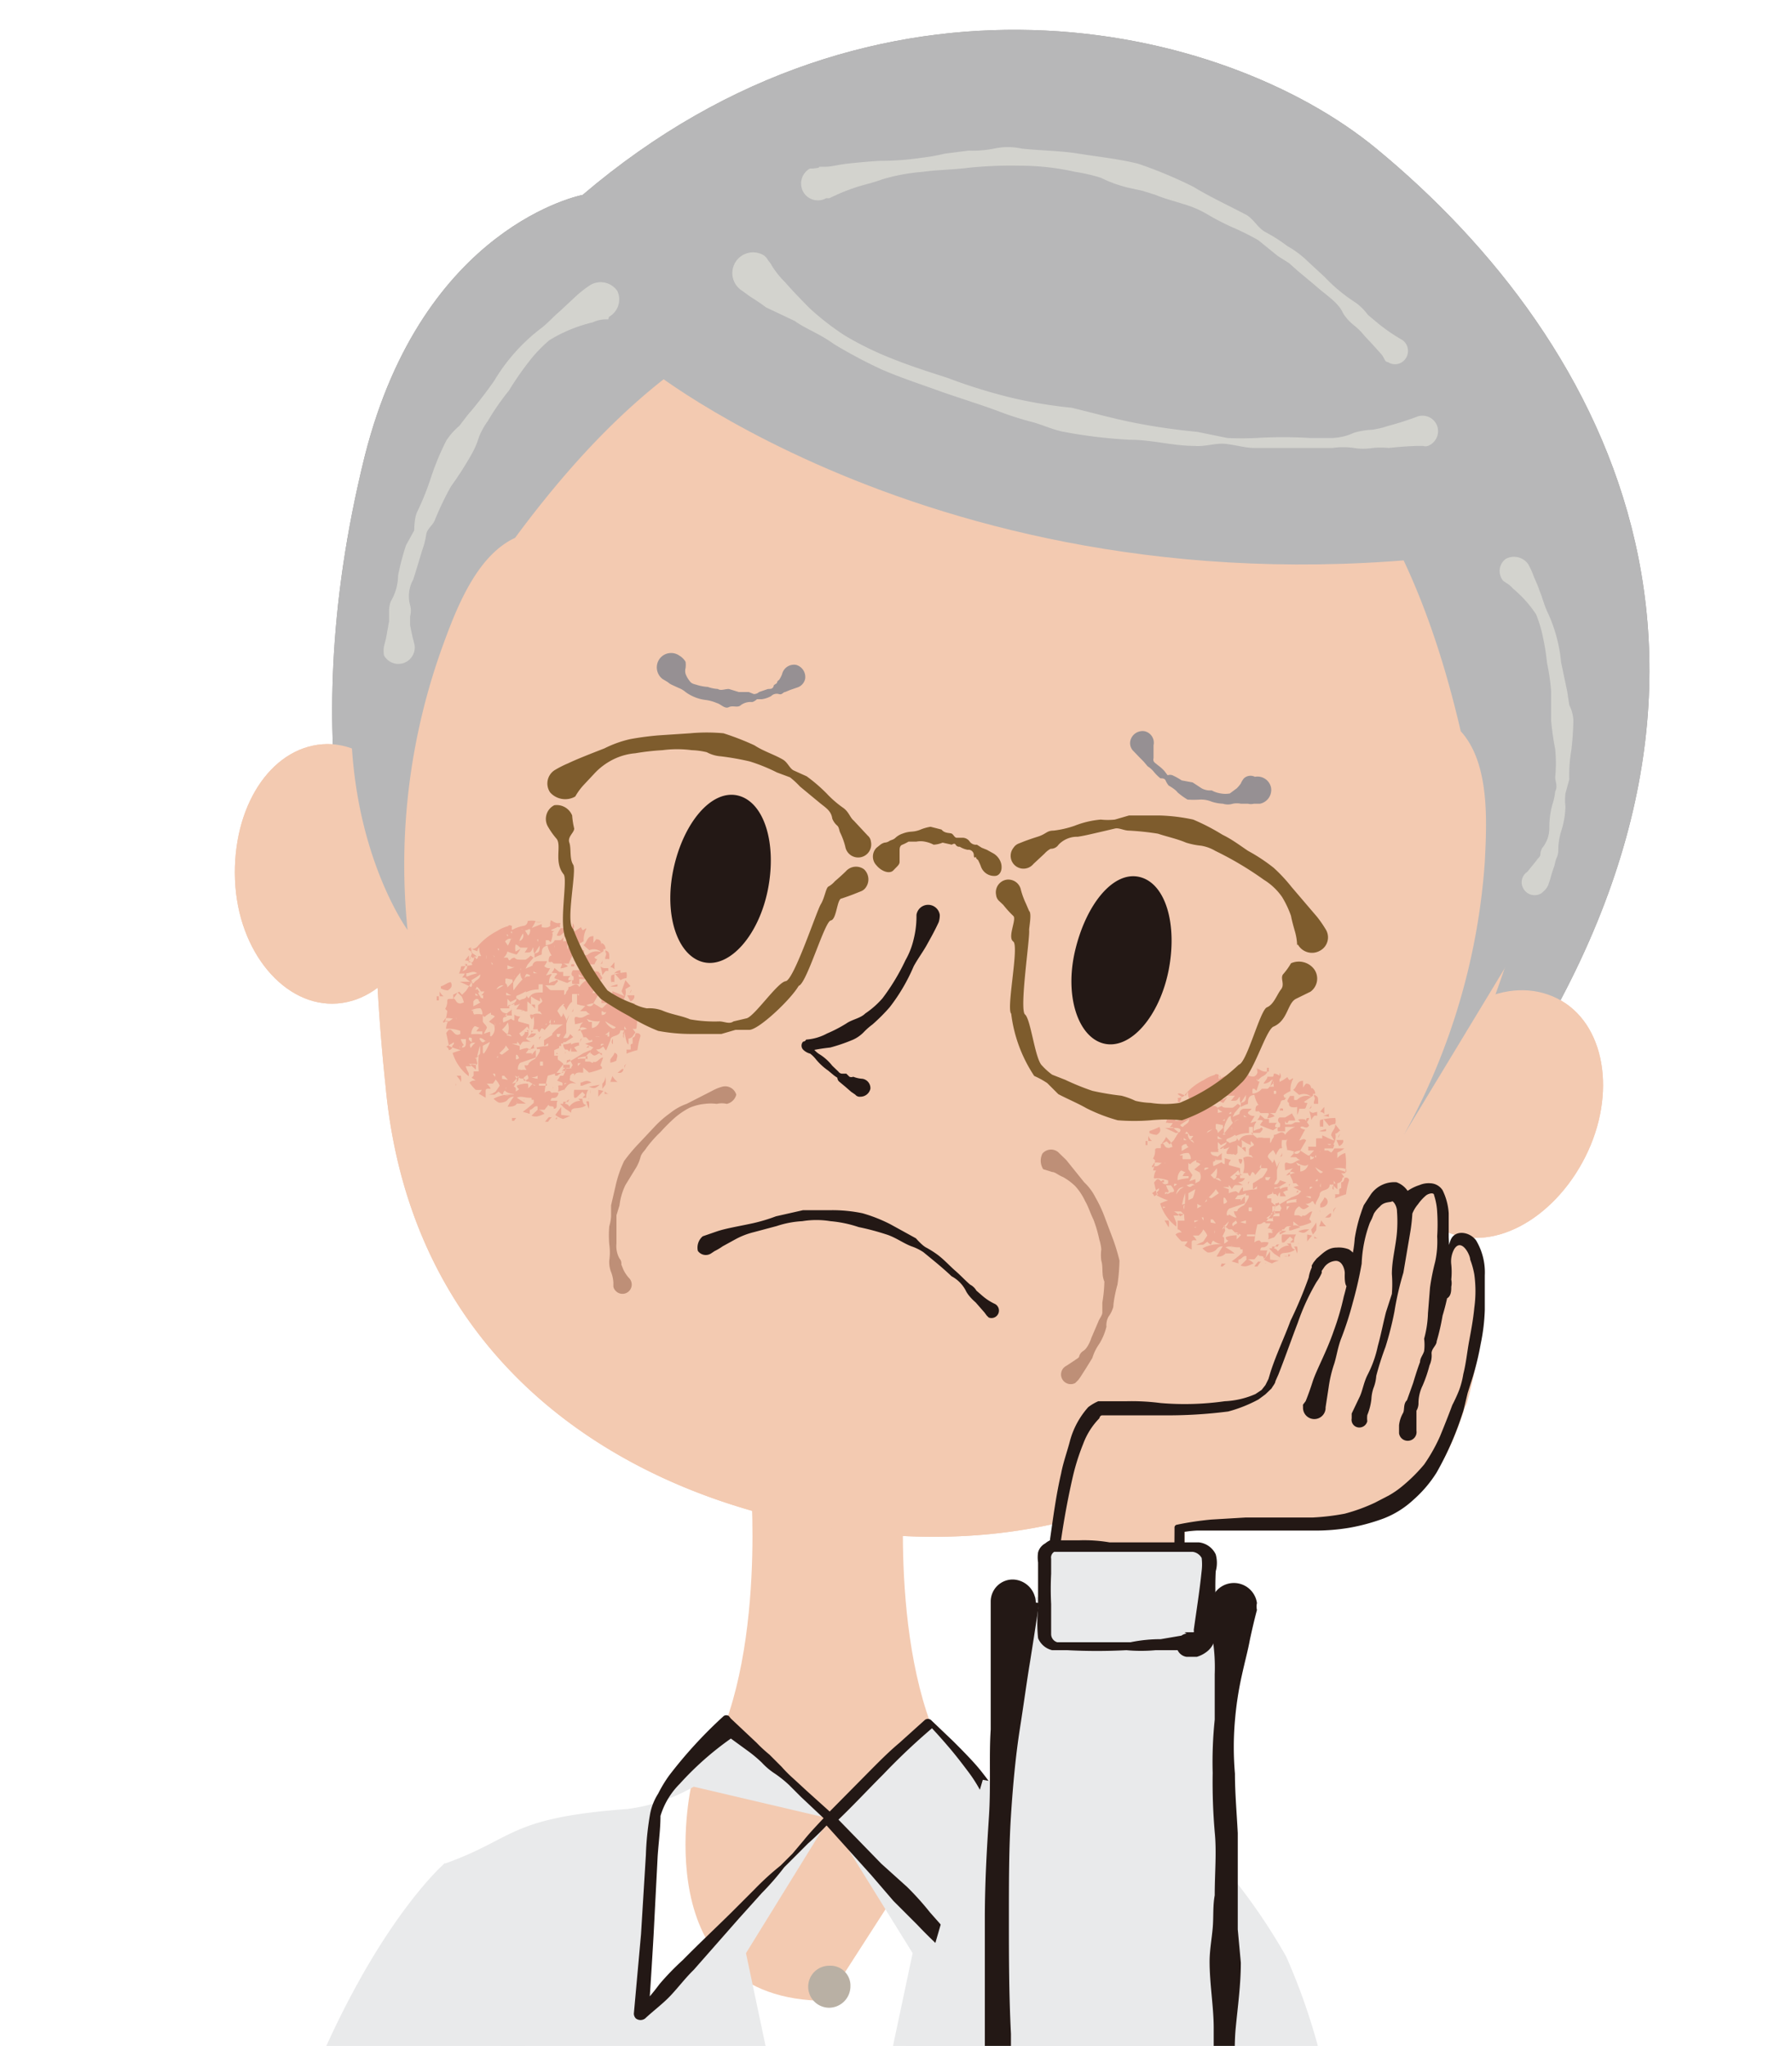 <svg xmlns="http://www.w3.org/2000/svg" viewBox="0 0 70 79.88"><defs><style>.cls-1{fill:none;}.cls-2{clip-path:url(#clip-path);}.cls-3{fill:#f3cab1;}.cls-4{fill:#9a9895;}.cls-5{fill:#231815;}.cls-6{fill:#eca793;}.cls-7{fill:#be8f77;}.cls-8{fill:#d3d3ce;}.cls-9{fill:#969093;}.cls-10{fill:#b7b7b8;}.cls-11{fill:#e9eaeb;}.cls-12{fill:#b9b0a4;}.cls-13{fill:#7e5c2d;}</style><clipPath id="clip-path"><path class="cls-1" d="M0 0h70v79.88h-70z"/></clipPath></defs><title>consul_3</title><path class="cls-3" d="M37.69 69.73c-3.02-3.65-2.36-11.73-2.36-11.73l-3-1.45-3 1.45s.67 8.12-2.33 11.73c0 0-1.88 8.39 5.29 8.39l5.4-8.39z"/><path class="cls-4" d="M58.08 43.69c12.08-17 4.82-30.36-4.32-37.89-6-4.94-19.49-8-31 1.81 0 0-6.23 1.17-8.51 10.19-3 12.08.24 19.34.24 19.34"/><path class="cls-3" d="M42.55 5.29c23.1 4.71 17.21 29.42 17.21 29.42a74.64 74.64 0 0 1-6.51 15.45c-4.9 9-13.76 10.94-21.8 9.33s-15.45-6.86-16.39-17.1a75.92 75.92 0 0 1 .08-16.78s4.31-25.02 27.41-20.32z"/><path class="cls-5" d="M30 34.71c-.35 1.8-1.49 3.09-2.51 2.86s-1.57-1.84-1.18-3.65 1.49-3.1 2.51-2.86 1.53 1.84 1.18 3.65zm15.65 3.17c-.36 1.81-1.49 3.1-2.51 2.87s-1.57-1.85-1.14-3.65 1.49-3.1 2.51-2.86 1.49 1.84 1.14 3.64zm-8.98-1.88c-.16.35-.32.63-.47.9s-.36.55-.51.83a7.15 7.15 0 0 1-.94 1.6 7.06 7.06 0 0 1-.67.67 2.59 2.59 0 0 0-.35.31 1.38 1.38 0 0 1-.4.28 6.82 6.82 0 0 1-.9.31 7.69 7.69 0 0 0-.94.16l.12-.35a.58.58 0 0 1 .19.27.91.91 0 0 0 .24.2 1.93 1.93 0 0 1 .47.43l.24.23a.18.18 0 0 0 .15.08h.16l.12.12a.19.19 0 0 0 .15 0 1.17 1.17 0 0 0 .36.08.37.37 0 0 1 .31.39.4.4 0 0 1-.39.31.22.22 0 0 1-.2-.08l-.16-.11-.23-.2-.24-.2a.21.21 0 0 1-.07-.15l-.12-.08-.24-.2a2.4 2.4 0 0 1-.47-.43 1.25 1.25 0 0 0-.23-.23.61.61 0 0 1-.28-.16.23.23 0 0 1 0-.31.14.14 0 0 0 .12-.08 2 2 0 0 0 .82-.24 5.34 5.34 0 0 0 .75-.39c.23-.16.55-.2.74-.39a3.42 3.42 0 0 0 .67-.59 8.32 8.32 0 0 0 .9-1.49 3 3 0 0 0 .32-.82 3.64 3.64 0 0 0 .11-.87v-.08a.46.46 0 0 1 .91 0 .9.9 0 0 1-.04.28z"/><path class="cls-6" d="M50.78 45.53zm-1.96-.28zm3.42 1.18v-.23a.24.24 0 0 0 .15-.08c.08-.08 0-.16.12-.16a1.59 1.59 0 0 0-.12-.16.22.22 0 0 0 .16 0 2.55 2.55 0 0 0 0-.78.58.58 0 0 0-.31.2v-.22a.92.92 0 0 0 .27-.16h-.39a.57.57 0 0 1-.12.16l-.12-.08h-.15a.11.11 0 0 0 0-.08h.35c0-.07.08-.15 0-.15a.7.7 0 0 0 .08-.2.45.45 0 0 0 0-.23c.08 0 .12-.08.19-.12l-.19-.24c0 .2-.16.28-.16.43l.12.2c-.24-.08-.35-.16-.47-.2v.28a.43.43 0 0 0 0-.16 1 1 0 0 0-.24 0v.32h-.31a.38.38 0 0 1 0 .15h.23l-.19.2a.66.66 0 0 0-.28 0h.24l-.31-.2c0 .08-.12.2-.28.08a.9.9 0 0 1 .28-.08l.23-.39c-.08-.12-.2 0-.27 0l.23-.43s-.12 0-.19-.08c.11-.12.23.12.35-.08l-.16-.23a.61.61 0 0 0-.27 0l.08.11h-.2a.59.59 0 0 1-.16.08h-.23v-.15s0 .07.08.11l.07-.11h.24c0-.12-.08-.16-.12-.28l-.27.16h-.2c-.08 0-.12.16 0 .23h.08-.08a.43.43 0 0 1 0 .14.31.31 0 0 1-.19 0c0-.08 0-.08.07-.16h-.31v-.15h-.16l-.19-.16s0 .08-.08.16.16 0 .19.08a.57.57 0 0 0-.11.16 5.38 5.38 0 0 0 .51.2 1.73 1.73 0 0 1 .19-.12.22.22 0 0 0 0 .16h.28v-.17h.39a.8.8 0 0 0-.39.31c-.12-.23-.28 0-.44 0v.08l-.08.12a.19.19 0 0 1-.07.12v-.2h-.24a.62.62 0 0 0-.27 0l-.24-.2h.35a.44.44 0 0 0 .12-.15c-.08-.12-.08 0-.16 0a.7.7 0 0 0-.2.08.48.48 0 0 1 .08-.32c.08-.12-.12 0-.2 0l.16-.27a.29.29 0 0 1-.24-.08c-.08-.08.08-.12.12-.2h-.27a.19.19 0 0 0-.2.18v.1-.08l-.27.12.08-.16.23-.27a.25.25 0 0 0-.12-.08.9.9 0 0 1-.19.15c-.36 0-.36 0-.43-.07l-.16.07a.19.19 0 0 0-.12-.07h-.16a.78.78 0 0 0 .16-.24c.12 0 .2.08.35.12l.16-.24-.19.12a1.22 1.22 0 0 1 0-.27l.2.11h.28l-.16.2c.23 0 .23 0 .31-.12s0 .12.08.2l.2-.31c0 .19 0 .27-.2.31v.16a1.39 1.39 0 0 1 .28-.12c0-.16 0-.32.23-.35h.02a1.16 1.16 0 0 0 .16.4c-.12 0-.12.15-.12.23a.13.13 0 0 0 .12 0l.08.08h.27c.12 0 0 .12 0 .2a.9.9 0 0 0 .28-.08.37.37 0 0 0-.2-.12h.23l.2-.39a.12.12 0 0 1 .12-.12c.12 0 0-.12 0-.19a1.2 1.2 0 0 1 .27-.16.88.88 0 0 1 .08-.43c.08-.15-.08 0-.12 0a.25.25 0 0 1-.08-.12 1.23 1.23 0 0 1-.31.19v-.11s.12-.08 0-.24v.11s-.11-.08-.19-.08 0 .08-.08.12h-.2c0 .08-.12.19-.15.27a.42.42 0 0 0 .32-.16l.08.12-.24.24h-.23a.52.52 0 0 1-.36.19.61.61 0 0 1 0-.19h.07l.08.08.12-.36a.15.15 0 0 1-.12-.07c.12-.12.35-.12.43-.32a.44.44 0 0 1-.31-.08c-.11-.08-.08.08-.08.12-.08.2-.2.16-.35.12h-.08.08v-.12l-.4.16.16-.27a1.61 1.61 0 0 0-.31 0 .19.19 0 0 1-.18.2 1.31 1.31 0 0 0-.43.16.43.43 0 0 1 0-.16s-.12-.08-.16 0a1.4 1.4 0 0 0-.43.2 2.26 2.26 0 0 0-.78.63.51.51 0 0 1-.24.07.13.13 0 0 1 0 .13l.24.16c-.08 0-.12 0-.16.08l-.08-.05a.23.23 0 0 1-.07.15c-.07.07 0-.11 0-.19 0 .08-.12.12-.16.19s.27 0 .27.16l.08.08v-.08a1.81 1.81 0 0 1-.51.08 1.34 1.34 0 0 1-.07.27.11.11 0 0 1 .11 0h.16a.61.61 0 0 1-.12.16h.12a1.43 1.43 0 0 0 .23.2l-.19.31-.16.16-.12-.12-.23.12a.38.38 0 0 1 0 .15h-.14s-.08 0-.08.08a.54.54 0 0 1-.08.32l.08.07a1.77 1.77 0 0 1-.08.4h.12a.49.49 0 0 0-.08.23.11.11 0 0 0 0 .08 1.29 1.29 0 0 1 .55.08v.12c-.16.07-.19 0-.31-.12s-.16 0-.24.08l.12.51a2.35 2.35 0 0 0 .43.19 1.66 1.66 0 0 0-.31.12 1.75 1.75 0 0 0 .63.9v-.15l-.11-.28h.19v.08-.08c0-.16.16 0 .24-.08s-.12-.23 0-.35a3.31 3.31 0 0 0 0 .63h-.27v.34s.08 0 .16.12a.29.29 0 0 0-.24.08 1.55 1.55 0 0 0 .24.27h.23a.61.61 0 0 1-.12.16l.28.16v-.28c0-.12.12-.08.19-.08a.55.55 0 0 0-.15-.19h.23a.55.55 0 0 0 .18-.24.78.78 0 0 1 .16.24l-.16.24-.27.12h.27a1.59 1.59 0 0 0 .16-.12.44.44 0 0 0 .15.12.25.25 0 0 1 .08-.16.84.84 0 0 0 .43.16v-.24a.08.08 0 0 0-.07-.08l.11-.23a.4.4 0 0 0-.08-.2 1.35 1.35 0 0 1 .22.15h.12l.12.12h.07l.4.23v-.15h.31v.07h-.39c-.08 0-.08 0-.12-.08l-.2.2v-.16s-.27 0-.43.08a.14.14 0 0 0 .08.12c.08 0-.12.12-.2.16a1.35 1.35 0 0 0-.79.15 1 1 0 0 0 .2.16.45.45 0 0 0 .31-.08c.08-.08.12-.16.28-.16l-.24.4a.38.38 0 0 0 .35-.12.11.11 0 0 1 0-.08v.08h.36a2.25 2.25 0 0 0-.36-.24c.16-.07.32 0 .47 0s.08 0 .12.08h.08v.12a3.65 3.65 0 0 1-.43.35l.27.08a.38.38 0 0 1 0-.15c.12 0 .2-.2.32-.12h.08-.08a.11.11 0 0 0 0 .11l-.24.24c.2.08.31 0 .51-.08a.53.53 0 0 0-.23-.16h.26l.16-.19c0 .12.23 0 .19.15.16 0 .08-.19.16-.31h-.28s0-.12.08-.12a.22.22 0 0 0 .24-.19.66.66 0 0 0-.28 0l-.07-.08a.31.31 0 0 0-.2.08 3.75 3.75 0 0 1 .12-.71.27.27 0 0 0 .23-.08h.08l.28-.35a1.22 1.22 0 0 0 .27 0v.12h-.24a.31.31 0 0 0 0 .19h-.31v.08h.2a.82.82 0 0 1-.12.2.2.2 0 0 1 .19.08.21.21 0 0 1 0 .11.22.22 0 0 0-.16 0 .49.49 0 0 1 0 .24l.23-.08c.12-.12.16-.31.48-.24l-.25.13a.13.13 0 0 1 0-.12.11.11 0 0 1 0-.08v.08c0 .08.08 0 .08-.08h.08v.08-.08c.08-.16.2-.12.36-.12v-.19l.23.19a2 2 0 0 0 .47-.15.14.14 0 0 0-.08-.12l.12-.31c-.16 0-.23.23-.39.15v-.08.08c0 .12-.08 0-.16 0h-.15a.37.37 0 0 1 .19-.35c.16.15.16.15.39 0l-.14-.1a.27.27 0 0 0 .23-.08c.08-.08.08.08.16.12 0-.12.12-.24.16-.39 0-.24.39-.12.39-.4h.16v-.15l.07.11h-.07c0 .08-.12.2 0 .24a.43.43 0 0 1 0-.16.46.46 0 0 0 .14.14zm-.24-1.76c-.08.08-.12 0-.16 0h.16zm-2.67-.87v-.07a.1.1 0 0 0 0 .07zm.67-1.41zm-.63.83zm.39-.51v-.12h.08a.14.14 0 0 1 0 .12zm-.08-.63a1.37 1.37 0 0 1 .08.35h-.15a3.58 3.58 0 0 0 .11-.35zm-.15.9v.08zm0 .16v.08zm-.16 0v.08zm-.12-.59v.08-.08zm-.43-.39v.15a.31.31 0 0 0 0-.19zm.28-.43v.07a.08.08 0 0 0 0-.11zm-.47.62v.08-.12zm-.55.36zm.12-.36v-.07.07zm.11-.39a.29.29 0 0 1-.08.24 1.28 1.28 0 0 0-.11-.2.46.46 0 0 0 .19-.08zm-.43.47c0-.12.12-.19.16-.31.08.15 0 .23-.16.27zm.12-.51zm-.12.51v.08a.13.13 0 0 1 0-.12zm-3.06 3.45zm.16.59zm2.9 2.24zm.24 0a.06.06 0 0 1 0-.08zm.51 0v-.08zm.35.23zm.71-.82a.13.13 0 0 1 0-.12h.07a.07.07 0 0 0-.07.08zm0 .16v-.08zm2.59-2.83v.08-.12zm-.2-.45v.08a.11.11 0 0 0 0-.08zm-.2.12v.08-.08zm-.31-.39v.07-.07zm0 .15v.12a.07.07 0 0 1 0-.06zm-.16.2v.08c0 .08-.08 0 0-.06zm-.08.08c0 .07-.07.11-.15.11v-.15a.24.24 0 0 0 .11.06zm-.23.31a.34.34 0 0 1-.31.27v-.23h-.08a.83.83 0 0 1-.08-.12c.27.14.37.14.43.1zm-.28.31l-.07.08h.07zm-.15 0c-.16 0-.24.08-.43.12.15-.17.15-.17.39-.1zm0-1.76h.08a.11.11 0 0 0-.08-.02zm-.08.12zm-.31.31v.08a.07.07 0 0 1 0-.06zm0 .2zm-.79-.16zm-.16 1v.08zm0-.31v-.08zm-.31.43v.08a.11.11 0 0 0 0-.08zm-.27-2h-.16v-.08a.25.25 0 0 0 .12.08zm-.32.12c-.08 0-.15 0-.19.07s0-.11.15-.07zm-.31.31v.08a.18.18 0 0 1 0-.12zm.16.31a1.12 1.12 0 0 1 .51-.11v-.24h.15v.31c-.23 0-.43 0-.55.24a.75.75 0 0 1-.07-.12c0 .16-.16.12-.28.2l-.12-.08c0 .19-.19.19-.27.31h-.08v-.27l.12.12.23-.12a.13.13 0 0 1 0-.12 1.37 1.37 0 0 0 .32-.16zm.47 0v.08zm-.55.71a.13.13 0 0 1-.12 0h.12zm-.63-.59a.24.24 0 0 1 0-.12.39.39 0 0 0 .19.12zm.23-.2h.08s-.08.08-.12 0zm.28-.86a.06.06 0 0 1 0 .08h-.08zm0 .16a.36.36 0 0 0 .08.27c-.12.14-.24.28-.35.43v-.27l-.24.24s0-.12-.08-.16l-.08.08h.08v-.24c0-.08.16 0 .24 0s0 .08.08.12a1.25 1.25 0 0 1 .19-.43zm-.67.94h-.08zm.43-.82v.07h-.08zm0-.32a.92.92 0 0 1-.27.08v-.16a.62.62 0 0 0 .19.12zm-.47.71a1.14 1.14 0 0 1-.23.15.21.21 0 0 1 .15-.11zm-.15.78v.14-.14zm-.22-.15v-.08h-.08v.08h.08zm0 .07v.08zm.16-1.41v-.08zm.31-.59v-.07a.2.2 0 0 1 0 .07zm.12-.11v-.08a.21.21 0 0 1 0 .08zm.08-.4v.08-.08zm0-.23v.08s-.06-.12 0-.12zm-.16.08v.08-.08zm.12.19a.7.7 0 0 1-.12.28.61.61 0 0 1-.12-.16.32.32 0 0 1 .22-.12zm-.47.4v.07a.14.14 0 0 1 0-.07zm-.32 1.84zm-.84 1.53a.48.48 0 0 1 .08-.32c.08-.12.12 0 .23 0a.36.36 0 0 0-.11.16h.23v.08a2 2 0 0 0-.43.08zm.63.19c-.08 0-.12.16-.28 0 .12 0 .16-.11.32 0zm-.63-1.13zm-.12.62v.08zm.24-1.25v-.08a.11.11 0 0 1 0 .08zm.23-.2l-.07.08h.11zm0 .2a.21.21 0 0 1-.11 0v-.08l.11.08zm0 .16a.12.12 0 0 0 .08.11l-.27.16v-.19s.08-.08.15-.08zm-.15.43a.13.13 0 0 1-.12 0 .6.6 0 0 1 .35-.08.3.3 0 0 1 .08.16.11.11 0 0 1 0 .08h-.31a.41.41 0 0 1 0-.16zm.62-.67zm.18-1.25zm-.08-.28v.1a.21.21 0 0 0 0-.08zm-.08.32v.07-.07zm-.15-.28v.16a.3.3 0 0 1 0-.16zm-.24 1.41h.16a.61.61 0 0 1-.12.16h.08a.83.83 0 0 1 .08.12l-.12-.08c-.16-.16-.12-.24-.12-.28h-.16s.08 0 .08-.07.14.11.14.15zm0-.66c0 .19-.16.19-.24.31a.13.13 0 0 1-.11-.08zm-.55.07a.11.11 0 0 0 0-.11c.16 0 .28-.12.43 0l-.33.11zm.67-1.29v.08a.16.16 0 0 0 .06-.08zm-.51.2a1.53 1.53 0 0 0 .27.11.28.28 0 0 1 .08-.15.58.58 0 0 0 .08.35h-.12a.14.14 0 0 1-.08.12l-.08-.12s0 .16-.07.23h-.14a1.88 1.88 0 0 0 .16-.39.91.91 0 0 1-.16-.11.15.15 0 0 1 .14 0zm-.24.62a.13.13 0 0 1 .12 0c0 .2 0 .2-.16.28a.53.53 0 0 0 .1-.28zm-.15.44v.07l.06-.07zm-.67 1.84v-.08l.06.08zm0 0c.08-.2.08-.2.39-.16-.06 0-.14.16-.29.12zm.31.59h.16v-.08h-.06zm0-.12v-.04zm.2-.59v-.08a.11.11 0 0 1 0 .08zm.15-.63c-.19 0-.15-.15-.27-.19a.78.78 0 0 0 .16-.24l.15.16a.67.67 0 0 1 .1.23zm-.58 1.89a.14.14 0 0 0-.08-.12l.27-.2v.08l-.08.08a.08.08 0 0 0 .08.08h-.05zm.86-2.47l-.43-.2h.43s.26 0 .14.16zm-.51 2.94v-.08a.12.12 0 0 0 .14 0zm.08-.55v-.08h.14zm.08 0a.19.19 0 0 1 .07-.12.7.7 0 0 1-.11-.23h.19c.18.23.14.27 0 .27zm.27-.31c0-.12 0-.12.12-.08v.15a1.23 1.23 0 0 0 0-.15zm.24.11l-.16.2c.06-.24.18-.28.3-.28zm0 1.06a.88.88 0 0 0-.24-.19h.27l.11.11zm0-.43h.07a3.59 3.59 0 0 1 .12-.47 1.71 1.71 0 0 1 0 .32v.09zm0 1.49zm.32-1.69v-.27l.27-.16a1.4 1.4 0 0 1-.1.35zm.27-.66a.43.43 0 0 0 0-.16l-.23.08.12-.24-.16-.23v-.28s0 .08.08.08a.51.51 0 0 1 .23-.15 1 1 0 0 0 .24 0 .49.49 0 0 1-.24 0v.08a.25.25 0 0 1 .16.08l-.24.2.2.11a.3.3 0 0 1 0 .35zm.32-.75v-.08zm-.12.39a.38.38 0 0 1 0-.15zm-.24 1.89v-.08h.17zm.12-.55v-.18a.38.38 0 0 0 .17.08zm.28-1.49v-.08a.17.17 0 0 1 .17 0zm-.32 2.23h-.08a.06.06 0 0 1 .08 0v-.08zm.76-1.92h.12a.75.75 0 0 1 .15.2h.08v-.08a.47.47 0 0 1-.31-.08h-.08l-.16-.16a1.55 1.55 0 0 0 .24-.27.71.71 0 0 1-.04.39zm.31-.35zm-.86 1.88h.06a.13.13 0 0 1 0 .12zm.12-.59l.08-.12v.08l-.08.04zm.16-.19l.15-.16a.61.61 0 0 0 .12-.16l.12.16-.28.19a.2.2 0 0 1-.11-.03zm0 .78zm0 .82v-.08a.14.14 0 0 0 0 .08zm.07-.62v-.12h.08a.61.61 0 0 1 .12.16zm.4-.91zm-.08 1.53zm-.16-.19a.13.13 0 0 1 0-.12zm.35-1.16a1 1 0 0 1 0-.24c.08 0 .08.08.12.12s-.04.12-.12.12zm.16-.27zm-.23 1.27a2 2 0 0 1 .27-.31c-.08.19-.08.19-.27.31zm.27 0v-.08a.11.11 0 0 0 0 .08zm0-.55h-.08v-.08c0-.08.08-.19.12-.19l.59-.2v-.27a.58.58 0 0 0-.16.19v-.08h-.23l.11-.15s.2 0 .32-.08v.08h.11v.08a1.44 1.44 0 0 1-.19.31.78.78 0 0 0-.24.16l.08.07v-.07h-.08c0 .11-.11.07-.15.07v-.07.07a.4.4 0 0 0 .08.2c.08.12-.16 0-.28-.08zm.74-.16zm-.58.59c-.08-.15.07-.15.11-.23.12.15 0 .11-.07.19zm.23.28h-.16a.21.21 0 0 1 .16.08zm0-.43l.28-.08v.12a.9.9 0 0 1-.28-.08zm.39-.44a.38.38 0 0 1 0-.15h.12v.15zm.2-.54h.08-.06zm0 1v-.08zm.27-1.75a3.28 3.28 0 0 1-.31.2v.19c0 .08.08 0 .16-.08v.12a3.31 3.31 0 0 0-.55.08.43.43 0 0 0 0-.16.78.78 0 0 0-.16.24l-.11-.08a.9.9 0 0 0-.28.08v-.16l-.23-.08h.23v-.08a.61.61 0 0 1 .12.16.61.61 0 0 1 .12-.16h.31l-.19-.11.08-.12v-.16h-.11a.25.25 0 0 1-.08.16c-.08.08-.08 0-.2-.08l.2-.16.12-.11.07.15v-.23l-.44-.12v-.08l.08-.12-.24-.07v.23a.14.14 0 0 1-.12-.08 3.18 3.18 0 0 1-.32.16.34.34 0 0 1 0-.2s.08 0 .08-.07.08 0 .08-.08-.24 0-.27-.2h.31a.13.13 0 0 1 0-.12c.08 0 .16 0 .2-.08v.08s.11 0 .23-.08c-.08.12-.12.16-.12.24s.24 0 .36.08l.07-.08v-.31l.16.11.16.16v-.16c0-.08-.12 0-.16 0a.81.81 0 0 0 0-.31 1.58 1.58 0 0 0 .36.2.43.43 0 0 1 0-.16c.16.16.16.16 0 .23l-.07.08v.24h.08l.08.11a.39.39 0 0 0-.39 0 1 1 0 0 1 0 .59h.19a.14.14 0 0 0 .08.12l.08-.16s.08 0 .12.12l.23-.27c-.11 0 0-.12 0-.16v.16h.24v.08c-.09.15-.17.31-.25.31zm-1.37.12v-.12h-.08zm1-.51h-.15a.2.2 0 0 0 .13 0zm.67.47c-.12 0-.12 0-.12-.12h.2zm-.16.63zm.39.7h-.15l.15-.16a.27.27 0 0 1 0 .2zm.24-.12h-.2c-.08 0 0-.19 0-.27s.08 0 .12-.08l.12.24a.27.27 0 0 0-.06.15zm.24 0v-.19h.11a1.27 1.27 0 0 0-.13.19zm0-.31v-.08a1.36 1.36 0 0 1 .39-.08.13.13 0 0 0 0 .12 1.4 1.4 0 0 0-.41.06zm.74-.27h.2v.08zm.16-.28v-.08a.11.11 0 0 1 .11 0zm.15-.23v-.08.08zm0 .58v-.07a.19.19 0 0 0 0 .07zm.08-.31v-.08a.11.11 0 0 0 0 .08zm.2-.27v.15s-.06 0 0-.15zm.43-.08l-.02-.12v.16zm-.39-.32h-.16v.32h-.08v-.12a.13.13 0 0 1-.12 0v-.2a1.07 1.07 0 0 1-.19.28h-.28c-.12 0 0 .12 0 .2l-.28.07.31.16-.11.12v.16-.16a1.39 1.39 0 0 1-.28.12l.08.07v-.07h-.07l-.67.39a.92.92 0 0 1-.08.43h-.24a.78.78 0 0 1 .24-.16v-.31h.16l-.2-.16v-.15h-.16v-.11l.2-.08v-.08h.08v-.16h.15l.32-.19-.25-.09a.61.61 0 0 1-.12.16h-.11a1.28 1.28 0 0 1 .11-.2v-.35a2.53 2.53 0 0 1 .12-.36 1.34 1.34 0 0 0-.12.24 2.83 2.83 0 0 0-.11-.31.24.24 0 0 1-.08.15c0-.08-.12-.15-.16-.23s.12-.2.2-.28a2 2 0 0 1 .35-.07.86.86 0 0 1 0-.32h.2c-.08.12 0 .28 0 .39a1.09 1.09 0 0 1 .31.08l-.19.2h.23a.36.36 0 0 0 .16.11c-.16 0-.28.2-.47.12s-.12.12-.12.28a1.57 1.57 0 0 0 .31-.08c-.27.23 0 .39 0 .59h.12l.12.12h.08a.28.28 0 0 1 .23-.16h.24a2.38 2.38 0 0 0 .35-.31.61.61 0 0 1-.27-.28 1.82 1.82 0 0 0 .43.24.75.75 0 0 1 .78-.16v.12c-.59-.24-.71-.08-.94 0zm.88.2s0 .16-.12.16v.23s-.08 0-.08.08a.43.43 0 0 1 0 .16h-.16a.43.43 0 0 1 0 .16 3.16 3.16 0 0 1 .43-.16 2.71 2.71 0 0 1 .12-.55.12.12 0 0 0-.14-.1zm-4.82 3.45h.07l.12-.12a.38.38 0 0 1-.15 0 .18.18 0 0 0-.04.12zm-2.94-4.9v.16h.07v-.16h-.07zm4.82-2.71a.38.38 0 0 1 0-.15h-.08v.15zm.86 6.71h-.16l.08.08a.53.53 0 0 0-.43.23c-.08-.15-.19-.12-.35-.12l.19.2.24.16c0-.08 0-.12.08-.16s.35 0 .51-.16a.15.15 0 0 1-.12-.07.29.29 0 0 1-.04-.16zm-.82.63v-.32a2.43 2.43 0 0 1-.24.32 1.87 1.87 0 0 0 .32.15.9.9 0 0 1 .27-.11zm1.96-2.04a.26.26 0 0 0 .23-.08.18.18 0 0 0-.07-.31c0 .07-.12.19-.16.27v.12zm-1.22.78a.24.24 0 0 1 0 .12h.08l.36-.12c-.2-.16-.32-.04-.44 0zm.87.08a.48.48 0 0 0 .07.2l.12-.16a.81.81 0 0 0 0-.31 1.31 1.31 0 0 1-.19.27zm-.51.08c.23.08.23.08.43-.08a.84.84 0 0 0-.43.08zm.35.12v.27l.19-.23-.19-.04zm-2.06 1.25h.12a1 1 0 0 1 .15-.2.11.11 0 0 1-.11 0 1 1 0 0 0-.16.2zm3-2.08c-.08 0-.16.12-.24.16.24.04.24-.04.24-.16zm-.47.51h.27a2.11 2.11 0 0 1-.19-.23 2 2 0 0 1-.08.23zm-1.65.71h.12a.08.08 0 0 0-.08.08h-.23v.23a.79.79 0 0 1 .19-.31zm.79.35a.61.61 0 0 0 0-.27h-.12a1.59 1.59 0 0 1 .12.27zm-5.02-1.02a.62.62 0 0 0 0-.27h-.16l.16.27zm5.68.32a.11.11 0 0 1 0 .11h.16a.19.19 0 0 1-.16-.11zm-.58.11v-.15zm1.33-1.1v.12a.36.36 0 0 1 .08-.19c.08-.11-.08.04-.08.07zm-1.77 1.81h-.15a.2.2 0 0 1 .15 0 .06.06 0 0 0 0-.08h.08c0 .08-.04.08-.08.08zm-.86.27h-.08c.08 0 .08 0 .08-.08zm1.26-.82v.08a.11.11 0 0 0 0-.08zm-.71 0h.16l.23-.23.12.11-.12.12h.16a.44.44 0 0 1 .08-.31h-.55a.81.81 0 0 0 0 .31h-.08zm2.2-1.51zm-.63.33v-.08a.11.11 0 0 0 0 .08zm0-3.6a.61.61 0 0 0 0 .27.13.13 0 0 1 .12 0v-.32l.23.28a.68.68 0 0 1 .24-.08.45.45 0 0 0 0-.23 2.33 2.33 0 0 0-.59.08zm-.28-.28a.24.24 0 0 1-.15-.08 1.55 1.55 0 0 1 .08.36.91.91 0 0 1 .11-.16.13.13 0 0 1 .12 0v.08-.08-.16zm.04-.35h.16c0-.28 0-.28-.16-.36v.08c.08.08-.04.18 0 .28zm.98 1.65a.31.31 0 0 0 .16-.16v-.08h-.27a2.56 2.56 0 0 1 .11.24zm-3.21-2.55l.23-.2c-.08 0-.11 0-.15-.08l-.08.28zm1.25.86c0 .08 0 .12.08.16a.49.49 0 0 0 .24 0v.31a.68.68 0 0 0 .08-.24h.19c.08 0 .08-.11.12-.19s-.08 0-.12-.08l.35-.24v-.07h.08a.22.22 0 0 0-.08-.2c-.08-.08-.07 0-.07.08 0-.12 0-.28-.2-.28a.61.61 0 0 0-.12.16v-.27c-.27 0-.23.27-.39.35l.24.2a.45.45 0 0 1 .47.07.51.51 0 0 0-.55.12.24.24 0 0 1-.12 0v-.15h-.16c-.08.15-.15.21-.04.27zm1.38.16a1.46 1.46 0 0 0-.16.19.25.25 0 0 1 .16.08zm.07.86l-.27.08a.61.61 0 0 0 .27 0zm.12-.47a.13.13 0 0 1 0-.12l-.23.08a.85.85 0 0 1 .23.04zm-1.92-.24a.13.13 0 0 1 .12 0v-.08a.13.13 0 0 0-.12 0zm2.35.9a.21.21 0 0 0-.08.16l.08-.16zm-2.11-1.41h-.16a.11.11 0 0 0 0 .08.15.15 0 0 0 .16-.08zm.98.39v-.11a.22.22 0 0 1-.08.15.12.12 0 0 0 .08-.04zm-.08.4c-.08 0-.12 0-.12.08v.11a.39.39 0 0 0 .12-.19zm.19.59zm-6.15.07c.11-.07.19-.15.11-.31a3.2 3.2 0 0 1-.39.16v.08a.89.89 0 0 0 .28.07zm3.68-2.62v-.08h-.27a.5.5 0 0 0 .27.08zm-4 2.66a.67.67 0 0 0 0 .2h.14a.45.45 0 0 1-.14-.2zm5.45 2.12a.13.13 0 0 1 0-.12.47.47 0 0 0-.31.08.11.11 0 0 1 0-.08 1.09 1.09 0 0 1-.31.08.34.34 0 0 0 .07.2.11.11 0 0 1 .08 0l.08.08a.25.25 0 0 1 .08-.16v.16h.23a.91.91 0 0 0-.11-.16.5.5 0 0 1 .19-.08zm-.58-1.57a1.28 1.28 0 0 1 .11.2 1.16 1.16 0 0 1 .2-.32c-.16-.07-.24 0-.31.12zm-.04 1.41h-.16v.08h.16zm.66-.07v.11a.22.22 0 0 1 .08-.15.12.12 0 0 1-.08.04zm-.27-1.1v-.14a.25.25 0 0 1-.08.16zm.55 1.41h.08v-.08l-.08.08zm-2.36-.39c.16 0 .28 0 .36-.16h-.2a.61.61 0 0 1-.16.16zm-.78-.94v.07h.24a1.22 1.22 0 0 1 0-.27l-.24.2zm.9.03a.22.22 0 0 0 .08.2c.12-.2.04-.2-.08-.2zm.36.91v.11a.25.25 0 0 1 .07-.15l-.07.04zm-.2-.28a.14.14 0 0 1-.12-.08v.08zm.12.43h.08-.08zm-.2.04zm-.2-.51v.08h.08l-.08-.08zm1.49.94v-.07.07zm-2.27-1.49h-.08v.08l.08-.08zm0 .79v-.08a.08.08 0 0 0-.08.08zm-24.39-6.2zm-1.96-.27zm3.41 1.17v-.23a.25.25 0 0 0 .16-.08l.11-.16-.11-.15a.19.19 0 0 0 .15 0 2.62 2.62 0 0 0 0-.79.58.58 0 0 0-.31.2v-.24a1.43 1.43 0 0 0 .27-.15h-.39a.74.74 0 0 1-.16.19l-.11-.08h-.16a.11.11 0 0 0 0-.08h.35c0-.08.08-.16 0-.16a.7.7 0 0 0 .08-.2.45.45 0 0 0 0-.23l.2-.12-.2-.23-.15.43a1.18 1.18 0 0 0 .11.19l-.47-.19v.3a.43.43 0 0 0 0-.16l-.23-.07v.23h-.2a.43.43 0 0 1 0 .16h.24l-.2.2a.62.62 0 0 0-.27 0h.23l-.31-.19c0 .07-.12.19-.27.07a1.34 1.34 0 0 1 .27-.07l.23-.4h-.27l.24-.44-.2-.07c.12-.12.27.11.35-.08l-.15-.24a.66.66 0 0 0-.28 0l.08.12h-.18a.5.5 0 0 1-.15.08h-.24v-.14s0 .08.12.12 0-.08.08-.12h.19c0-.12-.08-.16-.11-.27s-.16.11-.28.15h-.23s-.12.16 0 .24h.07-.05a.38.38 0 0 1 0 .15h-.2c0-.08 0-.08.08-.16h-.28v-.16h-.15l-.2-.16s0 .08-.08.16.16 0 .2.08a.61.61 0 0 0-.12.16l.51.19.2-.12a.22.22 0 0 0 0 .16h.27v-.2a1.28 1.28 0 0 0 .39 0 .77.77 0 0 0-.39.32c-.12-.24-.28 0-.43 0v.08l-.08.11s0 .08-.08.12v-.19h-.51c-.08 0-.12-.11-.24-.19h.36l.15-.16c-.07-.12-.07 0-.15 0a.7.7 0 0 0-.2.08.44.44 0 0 1 .08-.31c.08-.11-.12 0-.2 0a2.54 2.54 0 0 0 .16-.28.26.26 0 0 1-.23-.08.72.72 0 0 0 .11-.19h-.37a.19.19 0 0 0-.2.18v.08-.09l-.27.12.08-.16.23-.27-.11-.08a1 1 0 0 1-.2.16c-.35 0-.35 0-.43-.08a.25.25 0 0 0-.16.08c-.08.08-.08-.08-.12-.08h-.15a.41.41 0 0 0 .15-.24 2.53 2.53 0 0 0 .36.12 1.14 1.14 0 0 0 .15-.23 1.18 1.18 0 0 1-.19.11.62.62 0 0 1 0-.27c.08 0 .12.08.19.12h.28a.76.76 0 0 1-.12.19c.24 0 .24 0 .31-.15s0 .11.08.19l.2-.31c0 .2 0 .27-.2.31v.16a1.39 1.39 0 0 1 .28-.12c0-.15 0-.31.23-.35a1.11 1.11 0 0 0 .16.39c-.12 0-.12.16-.12.24a.13.13 0 0 0 .12 0l.08.07h.27c.12 0 0 .11 0 .19a.9.9 0 0 0 .28-.08.31.31 0 0 0-.2-.11h.24a2.93 2.93 0 0 1 .19-.4.11.11 0 0 1 .12-.11c.12 0 0-.12 0-.2l.27-.16a.92.92 0 0 1 .08-.43c.08-.16-.08 0-.12 0a.75.75 0 0 1-.07-.12 2.14 2.14 0 0 1-.32.2v-.12s.12-.08 0-.23v.15a.41.41 0 0 0-.19-.08.14.14 0 0 1-.08.12h-.2a1.51 1.51 0 0 0-.15.28c.15.07.23-.08.31-.16s0 .08.08.12l-.24.23h-.23c-.08.16-.2.16-.35.2v-.2h.11l.08.08a1.05 1.05 0 0 0 .08-.35.14.14 0 0 1-.12-.08c.12-.12.36-.12.43-.31a.47.47 0 0 1-.31-.08c-.12-.08-.08 0-.08.12s-.19.15-.35.11v-.12l-.39.15a1.17 1.17 0 0 0 .15-.27.81.81 0 0 0-.31 0 .18.18 0 0 1-.17.19 1.46 1.46 0 0 0-.44.16.38.38 0 0 1 0-.15s-.11-.08-.15 0a1.38 1.38 0 0 0-.43.19 2.53 2.53 0 0 0-.79.63.4.4 0 0 1-.23.08.13.13 0 0 1 0 .12l.23.16c-.08 0-.12 0-.15.08l-.08-.08a.25.25 0 0 1-.08.16v-.2l-.16.2s.28 0 .28.16l.08.07v-.07a3 3 0 0 1-.51.07.9.9 0 0 1-.08.28h.23a.91.91 0 0 1-.11.16h.12a1.12 1.12 0 0 0 .24.19l-.2.32-.16.16-.11-.12-.24.12a.43.43 0 0 1 0 .16h-.16s-.07 0-.07.08a.51.51 0 0 1-.08.31l.08.08a1.8 1.8 0 0 1-.08.39h.12a.68.68 0 0 0-.08.24.09.09 0 0 0 0 .07 1.34 1.34 0 0 1 .55.08v.12c-.16.08-.2 0-.32-.12s-.16 0-.23.08l.11.51a2.48 2.48 0 0 0 .46.16l-.32.11a1.82 1.82 0 0 0 .63.91v-.12a1.59 1.59 0 0 1-.12-.27h.2v.08-.08c0-.15.15 0 .23-.07s-.12-.24.08-.36a3.31 3.31 0 0 0 0 .63h-.2v.17l-.08.08a.91.91 0 0 1 .16.11.29.29 0 0 0-.24.08 1.61 1.61 0 0 0 .24.28 1 1 0 0 0 .24 0 .44.44 0 0 1-.12.15l.27.16v-.27c0-.11.12-.08.2-.08a.62.62 0 0 0-.16-.2h.24a.91.91 0 0 0 .11-.16.78.78 0 0 1 .16.24l-.16.23a.66.66 0 0 1-.27.12h.23l.16-.12a.61.61 0 0 0 .16.12.25.25 0 0 1 .08-.16c.11.12.27.12.43.16v-.23a.09.09 0 0 0-.08-.08l.12-.24a.36.36 0 0 0-.08-.19l.23.11h.12l.12.12h.08l.39.24v-.16h.31v.08h-.43c-.08 0-.08 0-.12-.08l-.19.2a.34.34 0 0 0 0-.2.88.88 0 0 0-.43.08.15.15 0 0 0 .07.12c.07 0-.11.11-.19.15v.08a1.36 1.36 0 0 0-.79.16 1 1 0 0 0 .2.15.49.49 0 0 0 .31-.07c.07-.07.12-.16.28-.16a2.55 2.55 0 0 0-.24.39c.12 0 .28 0 .36-.12a.11.11 0 0 1 0-.08v.08h.35l-.35-.23c.15-.08.31 0 .47 0s.08 0 .11.08h.08v.12a4.7 4.7 0 0 1-.43.35l.28.08a.43.43 0 0 1 0-.16c.11 0 .19-.2.31-.12h.08-.09v.12l-.24.23c.2.08.32 0 .51-.07a.46.46 0 0 0-.23-.16h.23l.16-.2c0 .12.23 0 .2.16.19 0 .07-.2.15-.31h-.27s0-.11.08-.11.19 0 .23-.2a.61.61 0 0 0-.27 0l-.08-.08a.31.31 0 0 0-.2.08 3.9 3.9 0 0 1 .13-.67l.24-.07a.09.09 0 0 1 .07 0l.28-.36h.27v.12h-.26a.34.34 0 0 0 0 .2h-.32v.11h.2a.76.76 0 0 1-.12.19l.2.08a.13.13 0 0 1 0 .12.22.22 0 0 0-.16 0 .45.45 0 0 1 0 .23l.24-.08c.12-.11.15-.31.47-.23a1.34 1.34 0 0 0-.24-.12.13.13 0 0 1 0-.12v-.07l.08-.08h.08v.08c.08-.16.19-.12.35-.12v-.2l.23.2a3.33 3.33 0 0 0 .51-.16.15.15 0 0 0-.07-.12l.11-.31c-.15 0-.23.24-.39.16v-.08.08c0 .11-.08 0-.15 0h-.16a.37.37 0 0 1 .19-.36c.16.16.16.16.4 0 0 0-.08 0-.16-.12a.26.26 0 0 0 .23-.08c.07-.08.08.08.16.12l.16-.39c0-.23.39-.12.39-.39h.16v-.16l.08.12h-.08c0 .08-.12.19 0 .23a.38.38 0 0 1 0-.15c.08.48.12.48.16.51zm-.2-1.78c-.08.08-.11 0-.15 0h.15zm-2.66-.86v-.08a.17.17 0 0 0 0 .1zm.7-1.41zm-.63.78h.08-.08zm.4-.47v-.16h.08l-.08.18zm-.08-.63a1.37 1.37 0 0 1 .08.35.22.22 0 0 0-.16 0 .7.7 0 0 1 .08-.33zm-.16.9v.08zm0 .16v.08a.07.07 0 0 1 0-.06zm-.15 0v.08-.08zm-.12-.59v.12a.25.25 0 0 1 0-.1zm-.43-.39v.16a.28.28 0 0 0 0-.18zm.27-.43v.08a.12.12 0 0 0 0-.14zm-.47.63v.08s-.08-.1 0-.1zm-.55.35zm.12-.35v-.08a.07.07 0 0 0 0 .06zm.12-.4a.29.29 0 0 1-.08.24l-.12-.2a.44.44 0 0 0 .16-.06zm-.43.48a.94.94 0 0 1 .15-.32.22.22 0 0 1-.19.3zm.07-.51h.08a.11.11 0 0 1-.08 0zm-.07.51v.07a.18.18 0 0 1 0-.09zm-3.1 3.43zm.11.58zm2.95 2.22zm.23 0v-.1a.17.17 0 0 0 0 .1zm.53 0v-.08zm.31.23h.08a.11.11 0 0 1-.08 0zm.75-.82a.13.13 0 0 1 0-.12h.08s-.14.06-.14.14zm0 .16v-.08a.12.12 0 0 0 0 .1zm2.59-2.83v.08-.06zm-.28-.39v.08a.09.09 0 0 0 0-.06zm-.19.12v.08a.09.09 0 0 0 0-.06zm-.32-.39v.08a.09.09 0 0 0 0-.06zm0 .15v.08a.09.09 0 0 1 0-.06zm-.19.2v.08-.06zm0 .08c0 .08-.08.12-.16.12a.43.43 0 0 1 0-.16l.1.06zm-.24.35a.37.37 0 0 1-.31.28v-.24h-.12l-.08-.12a1 1 0 0 0 .45.1zm-.31.28l-.08.08h.08zm-.12 0a3 3 0 0 1-.43.11c.14-.17.14-.17.37-.09zm0-1.77zm-.08.12h-.06zm-.31.31v.08l-.06-.06zm0 .2zm-.78-.16zm-.16 1v.08s-.08 0 0-.08zm0-.31v-.08zm-.32.43v.04h-.06zm-.35-1.96h-.16v-.08a.3.3 0 0 0 .16.08zm-.31.12c-.08 0-.16 0-.2.08.06-.2.06-.2.22-.12zm-.32.31v.08a.71.71 0 0 0 0-.12zm.16.32a1.13 1.13 0 0 1 .51-.12v-.2h.16v.32c-.24 0-.43 0-.55.23a.25.25 0 0 1-.08-.12c0 .16-.16.12-.27.2l-.12-.08c0 .2-.2.2-.28.31h-.08v-.29l.12.12.24-.12a.13.13 0 0 1 0-.12 2.53 2.53 0 0 0 .37-.18zm.43 0v.07zm-.51.7a.13.13 0 0 1-.12 0h.12zm-.67-.59a.21.21 0 0 1 0-.11.56.56 0 0 0 .2.11zm.28-.19h.08-.06zm.27-.87a.06.06 0 0 1 0 .08.21.21 0 0 0 0-.08zm0 .16a.38.38 0 0 0 .08.28 3.65 3.65 0 0 0-.35.43 1.09 1.09 0 0 1 0-.36l-.24.24s0-.12-.08-.16l-.07.08h.07v-.23c0-.08.16 0 .24 0s0 .07.08.11a1.24 1.24 0 0 1 .25-.35zm-.7.94zm.47-.82v.08a.21.21 0 0 1 0-.08zm0-.32a.9.9 0 0 1-.28.08v-.15l.18.07zm-.43.71a1.56 1.56 0 0 1-.28.16.3.3 0 0 1 .22-.16zm-.16.78v.08zm-.12-.19v-.06h-.07v.08h.07zm0 .08v.08zm.2-1.41v-.08zm.31-.59v-.08a.14.14 0 0 0-.1.08zm.1-.14v-.08l-.1.06zm0-.39v.08a.19.19 0 0 1 0-.08zm0-.24v.08s-.1-.08 0-.08zm-.16.12v.08l-.06-.08zm.12.16a1.59 1.59 0 0 1-.12.27l-.11-.16a.25.25 0 0 1 .17-.11zm-.47.39v.08l-.06-.08zm-.29 1.86zm-.79 1.53a.45.45 0 0 1 .08-.31c.08-.12.12 0 .24 0a.44.44 0 0 0-.12.15h.23v.12a1.63 1.63 0 0 0-.49 0zm.59.2c-.08 0-.12.15-.23 0s.05-.12.17 0zm-.67-1.14zm-.11.63v.08zm.23-1.26v-.08a.11.11 0 0 0 0 .08zm.24-.19l-.08.08h.12zm0 .19a.13.13 0 0 1-.12 0v-.08l.1.08zm0 .16a.14.14 0 0 0 .08.12l-.28.15v-.19s.06-.1.14-.1zm-.16.43a.13.13 0 0 1-.12 0 .64.64 0 0 1 .36-.08.29.29 0 0 1 .07.16.11.11 0 0 1 0 .08.86.86 0 0 0-.32 0 .35.35 0 0 1-.05-.16zm.63-.66zm.23-1.22h-.15.09zm-.08-.24v.08a.14.14 0 0 0-.06-.12zm-.07.28v.08l-.06-.12zm-.24-.32v.16a.43.43 0 0 1 0-.16zm-.24 1.42h.16a.44.44 0 0 1-.12.15h.08a.24.24 0 0 0 0 .12s-.12 0-.12-.08a.3.3 0 0 1-.08-.27h-.15a.08.08 0 0 0 .08-.08c0-.08.17.12.17.16zm0-.67c0 .2-.15.2-.23.31s-.08 0-.12-.08a2.9 2.9 0 0 0 .41-.27zm-.55.08a.24.24 0 0 0 0-.12c.15 0 .27-.12.43 0a2.29 2.29 0 0 0-.37.12zm.67-1.3v.08a.16.16 0 0 0 .06-.08zm-.51.2a1.39 1.39 0 0 0 .28.12.27.27 0 0 1 .07-.16.56.56 0 0 0 .08.35h-.12a.15.15 0 0 1-.07.12l-.08-.12s0 .16-.08.24h-.16a3.2 3.2 0 0 0 .16-.39.61.61 0 0 1-.16-.12.13.13 0 0 1 .14-.06zm-.23.63a.11.11 0 0 1 .11 0c0 .19 0 .19-.19.27a.87.87 0 0 0 .14-.27zm-.16.43v.08a.21.21 0 0 0 0-.08zm-.67 1.84v-.08l.06.08zm0 0c.08-.19.08-.19.39-.15-.05 0-.13.15-.29.11zm.32.59h.15v-.08h-.05zm0-.12v-.08zm.2-.59v-.07a.09.09 0 0 1 0 .07zm.16-.62c-.2 0-.16-.16-.28-.2a1.19 1.19 0 0 0 .16-.23l.16.15a1 1 0 0 1 .09.24zm-.46 1.82a.14.14 0 0 0-.08-.12c-.08 0 .2-.12.28-.19v.07l-.07.08a.11.11 0 0 1 0 .08.17.17 0 0 1-.13.08zm.86-2.47l-.43-.2h.43a.14.14 0 0 1 0 .22zm-.51 2.94v-.08a.12.12 0 0 0 0 .1zm.08-.55v-.08a.13.13 0 0 1 0 .1zm.08 0a.14.14 0 0 1 .08-.12.51.51 0 0 1-.12-.23h.2c0 .29 0 .33-.2.33zm.27-.31c0-.12 0-.12.12-.08v.16a.58.58 0 0 1-.12-.1zm.24.12a.74.74 0 0 0-.16.19c-.08-.17 0-.21.16-.21zm0 1a1.55 1.55 0 0 0-.24-.19h.28v.22zm0-.43h.08a3.59 3.59 0 0 1 .12-.47 1.61 1.61 0 0 1 0 .31 1 1 0 0 1-.16.19zm0 1.49zm.31-1.68v-.28l.28-.15a1.83 1.83 0 0 1-.24.46zm.28-.67a.43.43 0 0 0 0-.16l-.24.08.12-.23c0-.08-.12-.16-.16-.24v-.27s0 .08.08.08a.78.78 0 0 1 .24-.16v.08a.25.25 0 0 1 .15.07l-.23.2.19.12a.39.39 0 0 1-.11.46zm.31-.74v-.08zm-.12.39a.43.43 0 0 1 0-.16zm-.19 1.91v-.08zm.11-.55v-.16a.43.43 0 0 0 0 .16zm.28-1.45v-.08a.11.11 0 0 1 0 .08zm-.31 2.24v-.08.08zm.58-1.85h.12a1 1 0 0 1 .16.2h.08v-.08l-.32-.08h-.07v-.08l-.16-.15a1.23 1.23 0 0 0 .23-.28.71.71 0 0 1 0 .43zm.32-.35h.08a.14.14 0 0 0-.08 0zm-.87 1.88h.08a.13.13 0 0 1 0 .12zm.12-.59l.08-.11v.07h-.08zm.12-.19l.16-.16a.36.36 0 0 0 .11-.16l.12.16-.27.2a.25.25 0 0 1-.12-.08zm0 .78zm0 .83v-.08zm.12-.63v-.12h.08l.15.16zm.39-.9zm-.08 1.53a.45.45 0 0 1-.23 0h.23zm-.15-.2a.24.24 0 0 1 0-.12zm.39-1.14a.89.89 0 0 1 0-.23c.08 0 .08.08.11.11s-.07.08-.15.08zm.15-.27zm-.31 1.17l.27-.31c-.03.24-.03.24-.27.31zm.31 0v-.07a.1.1 0 0 0 0 .07zm0-.55a.11.11 0 0 1-.08 0v-.07c0-.07.07-.2.11-.2l.59-.2v-.29a1 1 0 0 0-.16.19v-.07h-.23l.12-.16s.19 0 .31-.08v.08h.12v.08a1.27 1.27 0 0 1-.2.31.63.63 0 0 0-.23.16l.07.08v-.08h-.08c0 .12-.12.08-.16.08v-.08.08a.39.39 0 0 0 .08.19.54.54 0 0 0-.22 0zm.75-.15zm-.59.59c-.08-.16.08-.16.12-.24.12.2 0 .16-.08.24zm.24.27h-.16a.21.21 0 0 1 .16.08zm0-.43a.33.33 0 0 0 .29-.04v.12a.84.84 0 0 1-.27-.08zm.39-.43a.43.43 0 0 1 0-.16h.11v.16zm.19-.55h.08a.11.11 0 0 0-.08 0zm0 1v-.06.08zm.28-1.65l-.32.2v.19c0 .07.07 0 .15-.07a.11.11 0 0 1 0 .11 3.31 3.31 0 0 0-.55.08.38.38 0 0 0 0-.15 1.14 1.14 0 0 0-.15.23.25.25 0 0 0-.12-.08.9.9 0 0 0-.28.08v-.16l-.3-.09h.2v-.08a.44.44 0 0 1 .12.15.42.42 0 0 1 .11-.15h.32a.37.37 0 0 1-.2-.12l.08-.12a.2.2 0 0 0 0-.15.13.13 0 0 1-.12 0 .24.24 0 0 1-.08.15c-.08.08-.08 0-.15-.08l.19-.15.12-.12a.3.3 0 0 1 .08.16v-.24l-.43-.12v-.07l.08-.12s-.15 0-.23-.08v.23s-.08 0-.12-.07a1.77 1.77 0 0 1-.31.15.31.31 0 0 1 0-.19.07.07 0 0 0 .07-.08l.08-.08s-.23 0-.27-.2h.31c.12 0 0-.08 0-.11s.16 0 .24-.08v.08s.12 0 .23-.08a1.14 1.14 0 0 0-.15.23.58.58 0 0 1 .35.08h.08v-.39l.15.12.15.16v-.16h-.16v-.32a1.58 1.58 0 0 0 .36.2.43.43 0 0 1 0-.16c.11.16.11.16 0 .24l-.08.07v.24h.07l.08.12a.45.45 0 0 0-.35 0 1 1 0 0 1 0 .58h.18a.14.14 0 0 0 .07.11l.08-.15s.08 0 .12.07l.24-.27c-.12 0 0-.12 0-.16v.21h.49a1.36 1.36 0 0 0-.43.36zm-1.37.12l.07-.08h-.07zm1-.51h-.2a.22.22 0 0 0 .14 0zm.66.47c-.11 0-.11 0-.11-.12h.15l-.06.1zm-.15.63h.07s0 .08-.07 0zm.39.7h-.16l.16-.15a.3.3 0 0 1 0 .13zm.23-.11h-.19c-.08 0 0-.2 0-.28s.08 0 .11-.08l.12.24a.45.45 0 0 0-.06.1zm.24 0v-.2h.12a.93.93 0 0 0-.14.14zm0-.32v-.08a1.78 1.78 0 0 1 .39-.07.11.11 0 0 0 0 .11 1.12 1.12 0 0 0-.41 0zm.74-.27h.2v.08a1.64 1.64 0 0 0-.22-.14zm.16-.28v-.07a.13.13 0 0 1 .12 0zm.12-.23v-.08zm.08.59v-.08zm.08-.32v-.07zm.19-.27v.16s-.1-.06 0-.22zm.43-.08a.12.12 0 0 1 0-.16zm-.37-.37h-.2v.31h-.07v-.08a.13.13 0 0 1-.12 0v-.19a1.89 1.89 0 0 1-.2.27h-.27c-.12 0 0 .12 0 .2l-.28.08.32.15-.12.12a.43.43 0 0 1 0 .16v-.18l-.27.12.08.08v-.08h-.08c-.2.12-.43.27-.67.39a.88.88 0 0 1-.12.49h-.23a1.14 1.14 0 0 1 .23-.15v-.32a1 1 0 0 0-.2-.15.22.22 0 0 1 0-.16h-.15v-.22l.19-.08v-.08h.08v-.15h.16l.31-.2-.12-.12a.36.36 0 0 1-.11.16h-.16l.12-.2v-.35a2.06 2.06 0 0 1 .12-.35 1 1 0 0 0-.12.23c0-.11-.08-.19-.12-.31a.25.25 0 0 1-.08.16l-.15-.24a1 1 0 0 1 .23-.27.61.61 0 0 0 .35-.08 1.61 1.61 0 0 1 0-.31h.19v.4a1.65 1.65 0 0 0 .32.07l-.2.2h.24a.44.44 0 0 0 .15.12c-.15 0-.27.19-.47.12s-.12.11-.12.27a1.67 1.67 0 0 0 .32-.08c-.28.24 0 .39 0 .59h.12l.11.12h.08a.23.23 0 0 1 .24-.16h.23a1.86 1.86 0 0 0 .36-.31.63.63 0 0 1-.28-.28 3.62 3.62 0 0 0 .43.24.77.77 0 0 1 .79-.16.8.8 0 0 0-.86.21zm.82.19s0 .16-.11.16v.24s-.08 0-.08.07a.43.43 0 0 1 0 .16h-.16a.43.43 0 0 1 0 .16 3.16 3.16 0 0 1 .43-.14 2.86 2.86 0 0 1 .12-.55.12.12 0 0 0-.13-.11.09.09 0 0 0-.07.01zm-4.82 3.41h.08l.08-.11h-.16zm-2.94-4.86v.16h.08v-.16h-.08zm4.82-2.7a.43.43 0 0 1 0-.16h-.08v.16zm.87 6.7h-.16l.08.08a.53.53 0 0 0-.43.23c-.08-.15-.2-.11-.36-.11l.2.19a1.88 1.88 0 0 1 .23.16c0-.08 0-.12.08-.16s.36 0 .51-.15a.14.14 0 0 1-.12-.08.45.45 0 0 1-.03-.16zm-.83.63v-.31l-.23.31a.92.92 0 0 0 .31.16l.27-.12zm1.92-2.04a.68.68 0 0 0 .24-.08c0-.12.12-.23-.08-.31 0 .08-.12.19-.16.27zm-1.17.78a.24.24 0 0 1 0 .12h.08a2.06 2.06 0 0 1 .35-.12c-.2-.15-.32 0-.43 0zm.86.04v.2l.12-.16a.81.81 0 0 0 0-.31.4.4 0 0 1-.12.27zm-.53.12c.23.08.23.08.43-.08l-.43.08zm.37.12v.27l.2-.23-.2-.04zm-2.08 1.25h.12a.74.74 0 0 1 .16-.19.13.13 0 0 1-.12 0 1.46 1.46 0 0 0-.16.19zm3.06-2.07c-.08 0-.15.11-.23.15.15.04.23-.04.23-.15zm-.51.51h.28a.74.74 0 0 1-.2-.23 2 2 0 0 1-.08.23zm-1.64.7h.07a.07.07 0 0 0-.07.08h-.2v.24a.55.55 0 0 1 .2-.32zm.8.35a.71.71 0 0 0 0-.29h-.1a2 2 0 0 0 .1.29zm-5-1.02a.62.62 0 0 0 0-.27h-.16c.06.09.16.18.16.27zm5.61.32a.13.13 0 0 1 0 .12h.16a.28.28 0 0 1-.16-.12zm-.55.12v-.16a.43.43 0 0 0 0 .16zm1.33-1.1v.12a.4.4 0 0 1 .08-.2l-.08.08zm-6.59.78v-.08a.06.06 0 0 1 0 .08zm3.96 1.3h-.07l.07-.07zm-.62.07v-.07.07zm.47-1.25v-.08a.11.11 0 0 0 0 .08zm1.39.35v.08a.11.11 0 0 0 0-.08zm-.65 0h.16l.24-.23.11.12-.11.11h.15a.47.47 0 0 1 .08-.31h-.55a.81.81 0 0 0 0 .31h-.08zm1.53-4.78a.61.61 0 0 0 0 .27.13.13 0 0 1 .12 0v-.35l.24.27a.49.49 0 0 1 .23-.08.45.45 0 0 0 0-.23 2.33 2.33 0 0 0-.59.12zm-.27-.28a.27.27 0 0 1-.16-.07 1.37 1.37 0 0 1 .08.35 1.59 1.59 0 0 1 .12-.16.11.11 0 0 1 .11 0v.08-.08-.12zm.04-.35a.38.38 0 0 1 .15 0c0-.27 0-.27-.15-.35v.08c.08.07-.04.19 0 .27zm.98 1.65a.26.26 0 0 0 .15-.16v-.08h-.28l.13.24zm-3.22-2.55l.24-.2c-.08 0-.12 0-.16-.08l-.08.28zm1.26.86c0 .08 0 .12.08.16a.31.31 0 0 0 .19 0v.31a.63.63 0 0 0 .08-.23h.2a1.28 1.28 0 0 1 .11-.2.12.12 0 0 1-.11-.08l.35-.23v-.08h.08a.22.22 0 0 0-.08-.2c-.08-.08-.08 0-.08.08 0-.12 0-.27-.2-.27l-.11.15v-.27c-.28 0-.24.27-.39.35l.23.2a.43.43 0 0 1 .47.08.52.52 0 0 0-.55.11h-.12v-.19h-.15s-.12.27 0 .31zm1.33.16l-.16.19s.08 0 .16.08zm.12.86l-.28.08a.66.66 0 0 0 .28 0zm.12-.43a.24.24 0 0 1 0-.12.33.33 0 0 0-.24.12.85.85 0 0 1 .24 0zm-1.65-.51h-.24a.49.49 0 0 0 .24 0zm-.28.24h.12v-.07a.13.13 0 0 0-.12 0zm2.36.9a.22.22 0 0 1-.08.15l.08-.15zm-2.12-1.41h-.16a.09.09 0 0 0 0 .07.17.17 0 0 0 .16-.07zm.98.39v-.12a.25.25 0 0 1-.08.16l.08-.04zm-.08.39c-.08 0-.12 0-.12.08v.12a.37.37 0 0 0 .12-.2zm.16.59h-.08v-.08l.08.08zm-6.12.08c.12-.08.2-.16.12-.32-.12 0-.24.12-.39.16v.08a.65.65 0 0 0 .27.08zm3.69-2.67h-.28a.66.66 0 0 0 .28 0zm-4 2.71a.61.61 0 0 0 0 .19h.15a.4.4 0 0 1-.15-.19zm5.45 2.11a.11.11 0 0 1 0-.11.54.54 0 0 0-.32.07.09.09 0 0 1 0-.07.82.82 0 0 1-.31.07.31.31 0 0 0 .08.2h.08l.08.08a1.11 1.11 0 0 0 .07-.16v.16h.24a1.59 1.59 0 0 0-.12-.16s.12-.08.2-.08zm-.63-1.57a.82.82 0 0 1 .12.2 1 1 0 0 1 .19-.31c-.11-.08-.19 0-.31.11zm0 1.42h-.16v.07h.16zm.67-.08v.12a.4.4 0 0 1 .08-.2l-.08.08zm-.28-1.1v-.12a.25.25 0 0 1-.08.16.12.12 0 0 1 .08-.04zm.51 1.41h.1v-.08l-.1.08zm-2.31-.39c.16 0 .27 0 .35-.16h-.19a.61.61 0 0 1-.16.16zm-.79-.94v.08h.2a.66.66 0 0 1 0-.28c0 .08-.12.12-.2.2zm.91.04a.21.21 0 0 0 .07.19c.12-.19.04-.19-.07-.19zm.35.9v.12a.25.25 0 0 1 .08-.16.12.12 0 0 0-.08.04zm-.2-.27a.11.11 0 0 1-.11 0v.08zm.14.43h.08-.08zm-.22.04zm-.19-.51v.07h.08l-.08-.07zm1.49.94v-.08a.06.06 0 0 1 0 .08zm-2.28-1.49h-.07v.08l.07-.08zm0 .78v-.08a.07.07 0 0 0-.07.08z"/><path class="cls-3" d="M16.59 33.88c.16 2.79-1.37 5.14-3.41 5.3s-3.89-2-4-4.83 1.37-5.13 3.41-5.29 3.84 2.04 4 4.82zm38.63 7.88c-1.22 2.51-.79 5.24 1.09 6.24s4.36-.35 5.61-2.82.79-5.26-1.1-6.2-4.35.27-5.6 2.78z"/><path class="cls-4" d="M27.49 5.33c3.88-1.33 8.9-2.78 15.29-1.21 6.51 1 10.55 4.39 13.61 7.1 4.47 4 6.55 14.54 5 22.27l-6.55 10.82a25.64 25.64 0 0 0 3.16-10.66c.08-1.57.2-3.85-.94-5.1-2.35-10.12-7.06-15.18-15.77-17s-15 1.1-21.17 9.45c-1.53.71-2.32 2.82-2.86 4.31a25.08 25.08 0 0 0-1.34 11s-3.41-4.66-1.76-12.51c1.6-7.64 7.64-16.55 13.33-18.47z"/><path class="cls-7" d="M28.39 43.1a.86.86 0 0 0-.39 0 1.85 1.85 0 0 0-.47 0 2 2 0 0 0-.59.15 2.92 2.92 0 0 0-.59.4 7.14 7.14 0 0 0-.55.55 4.6 4.6 0 0 0-.55.62c-.07.12-.19.2-.23.36a1.68 1.68 0 0 1-.16.39l-.43.7a2.47 2.47 0 0 0-.23.79l-.12.39v1.1a1 1 0 0 0 .12.59.28.28 0 0 1 .07.23l.08.2a1.36 1.36 0 0 0 .24.35.36.36 0 1 1-.55.47.3.3 0 0 1-.08-.16v-.15a1.31 1.31 0 0 0-.08-.39 1.08 1.08 0 0 1-.08-.48 2.15 2.15 0 0 0 0-.62 4.21 4.21 0 0 1 0-.71 1.78 1.78 0 0 0 .07-.39v-.43l.2-.86a4.51 4.51 0 0 1 .31-.87 6.62 6.62 0 0 1 .59-.7l.59-.63a4.14 4.14 0 0 1 .63-.55 2.16 2.16 0 0 1 .63-.35l1-.51a1.68 1.68 0 0 1 .39-.16.45.45 0 0 1 .55.31.49.49 0 0 1-.37.36z"/><path class="cls-4" d="M24.94 13.92s10.67 14.08 33.14 15.08c0 0 1.61-15-10.28-20.63l-22.86 5.55z"/><path class="cls-8" d="M23.76 12.47h-.15a1.31 1.31 0 0 0-.47.12 5.7 5.7 0 0 0-1.69.7 5.63 5.63 0 0 0-.82.87 11.69 11.69 0 0 0-.75 1.09 9.56 9.56 0 0 0-.82 1.18 3 3 0 0 0-.35.63 3.19 3.19 0 0 1-.28.66 13.23 13.23 0 0 1-.82 1.28 12.32 12.32 0 0 0-.61 1.27c-.08.24-.31.36-.35.59a3.06 3.06 0 0 1-.16.63c-.12.39-.23.78-.35 1.14a1.34 1.34 0 0 0-.12 1 .79.79 0 0 1 0 .43v.35c.08.43.16.71.16.71a.64.64 0 0 1-1.18.47 1.09 1.09 0 0 1 0-.36l.08-.31.12-.67v-.35a1.05 1.05 0 0 1 .07-.43 2 2 0 0 0 .28-1 9.76 9.76 0 0 1 .31-1.18l.32-.58s0-.48.11-.71a10.88 10.88 0 0 0 .55-1.37 10.36 10.36 0 0 1 .59-1.42 2.56 2.56 0 0 1 .51-.58c.16-.2.32-.43.47-.59.32-.39.63-.79.9-1.18a7.2 7.2 0 0 1 1.77-2c.31-.23.55-.51.78-.7l.59-.55a4.51 4.51 0 0 1 .59-.47.79.79 0 0 1 1.08.23.78.78 0 0 1-.33 1zm6.55-4a.68.68 0 0 0 .12.28 7.12 7.12 0 0 0 .35.74c.16.31.4.71.67 1.18a10.39 10.39 0 0 0 1.06 1.41 10.52 10.52 0 0 0 1.57 1.33c.59.43 1.25.83 1.92 1.26s1.37.86 2.08 1.29a23.67 23.67 0 0 0 2.31 1c.75.39 1.49.82 2.24 1.18s1.53.62 2.27.94c.39.12.71.43 1.06.51a10.38 10.38 0 0 0 1.1.27c.7.16 1.37.36 2 .55l.9.28a4.12 4.12 0 0 0 .86 0 2.36 2.36 0 0 1 .75.07 3.32 3.32 0 0 0 .63 0 9.82 9.82 0 0 0 1.21-.07.67.67 0 0 1 .71.5.65.65 0 0 1-.51.71h-.36l-1.17-.23-.63-.12a1.56 1.56 0 0 1-.7-.16 2.63 2.63 0 0 0-.83-.23l-.9-.2c-.63-.16-1.33-.27-2-.51l-1.06-.43s-.78-.08-1.17-.24c-.79-.19-1.53-.62-2.36-.82a21 21 0 0 1-2.43-.9 6.67 6.67 0 0 1-1.1-.71c-.35-.27-.74-.43-1.1-.66-.7-.47-1.41-1-2.11-1.38a17.8 17.8 0 0 1-2-1.33 11.06 11.06 0 0 1-1.57-1.41c-.43-.51-.9-.86-1.3-1.26l-1-1a4.38 4.38 0 0 1-.59-.7l-.23-.28v-.08a.82.82 0 1 1 1.29-1c-.05.1-.02.14.02.22zm6.12-2.16h.35a6.45 6.45 0 0 1 1 .16c.41.08 1 .2 1.49.35s1.22.32 1.89.47l1.06.2 1.13.23c.39.08.79.2 1.22.28a8.34 8.34 0 0 1 1.25.35c.83.36 1.69.63 2.51 1.06s1.73.79 2.51 1.3a15.49 15.49 0 0 1 2.16 1.88c.63.66 1.29 1.29 1.88 2l.71 1.1s.55.62.82.94a5.18 5.18 0 0 1 .67.94c.19.31.35.67.55.94a7.23 7.23 0 0 0 1 1.61 2.41 2.41 0 0 1 .39.7c.12.2.25.4.39.59a7 7 0 0 0 .83 1.06.64.64 0 0 1-1 .79.2.2 0 0 1-.07-.16l-.12-.24s-.2-.43-.51-1.13a3.52 3.52 0 0 0-.28-.59 3.47 3.47 0 0 1-.31-.71 4.77 4.77 0 0 0-.86-1.64c-.2-.28-.39-.59-.59-.91l-.28-.47a2.91 2.91 0 0 1-.22-.51c-.23-.31-.43-.66-.67-1a6.38 6.38 0 0 0-.9-.9 6.67 6.67 0 0 1-.9-.94 5.36 5.36 0 0 0-1-.9l-1.1-.79-.57-.37-.59-.35a9.34 9.34 0 0 1-1.05-.83c-.36-.27-.79-.47-1.14-.7a14.87 14.87 0 0 0-2.39-1.12c-.83-.27-1.61-.47-2.36-.67s-1.49-.33-2.15-.49a11.49 11.49 0 0 0-1.85-.19h-1.41a4.56 4.56 0 0 0-.9.08h-.43a.84.84 0 0 1-.9-.7.85.85 0 0 1 .7-.9c-.08.14-.04.14.04.18z"/><path class="cls-9" d="M48.47 31.84l-.16.16a.74.74 0 0 1-.19.16 1 1 0 0 1-.28.11.65.65 0 0 1-.35-.07 1.23 1.23 0 0 1-.35-.16c-.12 0-.24-.12-.36-.16s-.19-.19-.31-.27l-.39-.12c-.16 0-.2-.2-.32-.24s-.19 0-.19-.07l-.12-.16a2.1 2.1 0 0 1-.2-.27c0-.07-.15-.16-.11-.28v-.23a.49.49 0 0 1 0-.24.48.48 0 0 0-.25-.62.48.48 0 0 0-.62.28.47.47 0 0 0 0 .43l.2.27a.61.61 0 0 0 .12.16s0 .16.12.2.15.15.19.23a.75.75 0 0 0 .24.31.76.76 0 0 0 .19.12l.08.2a.92.92 0 0 1 .32.35l.35.35.47.16a1.31 1.31 0 0 1 .43.16 1.68 1.68 0 0 0 .39.16h.39a.44.44 0 0 1 .32 0 .61.61 0 0 0 .27 0h.47a.53.53 0 0 0 .55-.51.54.54 0 0 0-.53-.55 1.15 1.15 0 0 0-.37.14zm-21.76-4.47l.07.2a.22.22 0 0 0 .12.23.52.52 0 0 0 .2.24c.08.08.19.08.35.08h.79c.15 0 .27-.12.39-.16a1.55 1.55 0 0 1 .43 0 1.27 1.27 0 0 0 .39-.12s.16.08.24 0a.44.44 0 0 0 .15-.12 1 1 0 0 1 .32-.15.22.22 0 0 0 .19-.24c0-.16 0-.08.08-.08a.11.11 0 0 0 0-.11 1 1 0 0 0 0-.24.47.47 0 0 1 .94 0 .46.46 0 0 1-.2.39l-.27.2a.61.61 0 0 0-.16.12c-.07 0-.07.11-.19.11a.4.4 0 0 0-.28.16.79.79 0 0 1-.31.2.34.34 0 0 0-.2 0l-.15.15a1.05 1.05 0 0 0-.44.2 2 2 0 0 1-.47.16h-.47a1.85 1.85 0 0 0-.47 0 .79.79 0 0 1-.43 0 .44.44 0 0 1-.35-.12 1.66 1.66 0 0 0-.31-.12.89.89 0 0 1-.28-.07.5.5 0 0 1-.2-.08l-.19-.08a.54.54 0 1 1 .43-1 .67.67 0 0 1 .28.25z"/><path class="cls-5" d="M27.1 47.73a2.72 2.72 0 0 1 .63-.2 12.69 12.69 0 0 1 1.6-.35l1-.28a5.24 5.24 0 0 1 1.18-.23h1.29a8.55 8.55 0 0 1 1.34.11 7.13 7.13 0 0 1 1.25.51c.39.24.79.4 1.14.63.16.12.27.32.47.43a4.06 4.06 0 0 1 .51.32 6.49 6.49 0 0 1 .78.7 3.06 3.06 0 0 0 .71.63.9.9 0 0 1 .27.28 1.73 1.73 0 0 0 .28.19 3.54 3.54 0 0 0 .51.35.34.34 0 0 1-.35.59.09.09 0 0 1-.08-.08l-.12-.11s-.16-.16-.39-.43a2.64 2.64 0 0 1-.43-.51 2.09 2.09 0 0 0-.59-.63c-.24-.2-.51-.43-.79-.71l-.43-.35s-.35-.16-.51-.28a11 11 0 0 0-1.1-.51l-1.21-.31a4.23 4.23 0 0 0-1.22-.27 6.12 6.12 0 0 0-1.21 0 9 9 0 0 0-1.14.19c-.35.12-.71.16-1 .24a4.77 4.77 0 0 0-.82.31l-.59.32a1 1 0 0 0-.35.23l-.12.08a.49.49 0 0 1-.63-.12.49.49 0 0 1 0-.68z"/><path class="cls-7" d="M40.75 45.65l.35.11c.12 0 .23.12.43.2a2.3 2.3 0 0 1 .47.35 2.33 2.33 0 0 1 .39.59c.12.2.2.47.32.71a5 5 0 0 1 .23.78 1.8 1.8 0 0 1 .08.39 1.62 1.62 0 0 0 0 .44c.08.27 0 .54.12.82a5.69 5.69 0 0 1-.08.82v.39c0 .11-.12.24-.16.36l-.27.63s-.12.39-.32.51a.36.36 0 0 0-.15.19c0 .08-.12.12-.16.16l-.35.23a.35.35 0 0 0 .35.67l.12-.12.08-.11.23-.36.24-.39a1.88 1.88 0 0 1 .27-.55 2.32 2.32 0 0 0 .28-.67.7.7 0 0 1 .08-.39 1.18 1.18 0 0 0 .19-.39c0-.16.08-.59.16-.86a7.45 7.45 0 0 0 .08-.94 7.35 7.35 0 0 0-.28-.91l-.31-.82a5 5 0 0 0-.35-.74 2.12 2.12 0 0 0-.44-.59l-.7-.87-.32-.31a.44.44 0 0 0-.61.06.62.62 0 0 0 .03.61z"/><path class="cls-10" d="M58.08 43.69c12.08-17 4.82-30.36-4.32-37.89-6-4.94-19.49-8-31 1.81 0 0-6.23 1.17-8.51 10.19-3 12.08.24 19.34.24 19.34"/><path class="cls-3" d="M42.55 5.29c23.1 4.71 17.21 29.42 17.21 29.42a74.64 74.64 0 0 1-6.51 15.45c-4.9 9-13.76 10.94-21.8 9.33s-15.45-6.86-16.39-17.1a75.92 75.92 0 0 1 .08-16.78s4.31-25.02 27.41-20.32z"/><path class="cls-5" d="M30 34.71c-.35 1.8-1.49 3.09-2.51 2.86s-1.57-1.84-1.18-3.65 1.49-3.1 2.51-2.86 1.53 1.84 1.18 3.65zm15.65 3.17c-.36 1.81-1.49 3.1-2.51 2.87s-1.57-1.85-1.14-3.65 1.49-3.1 2.51-2.86 1.49 1.84 1.14 3.64zm-8.98-1.88c-.16.35-.32.63-.47.9s-.36.55-.51.83a7.15 7.15 0 0 1-.94 1.6 7.06 7.06 0 0 1-.67.67 2.59 2.59 0 0 0-.35.31 1.38 1.38 0 0 1-.4.28 6.82 6.82 0 0 1-.9.31 7.69 7.69 0 0 0-.94.16l.12-.35a.58.58 0 0 1 .19.27.91.91 0 0 0 .24.2 1.93 1.93 0 0 1 .47.43l.24.23a.18.18 0 0 0 .15.08h.16l.12.12a.19.19 0 0 0 .15 0 1.17 1.17 0 0 0 .36.08.37.37 0 0 1 .31.39.4.4 0 0 1-.39.31.22.22 0 0 1-.2-.08l-.16-.11-.23-.2-.24-.2a.21.21 0 0 1-.07-.15l-.12-.08-.24-.2a2.4 2.4 0 0 1-.47-.43 1.25 1.25 0 0 0-.23-.23.61.61 0 0 1-.28-.16.23.23 0 0 1 0-.31.14.14 0 0 0 .12-.08 2 2 0 0 0 .82-.24 5.34 5.34 0 0 0 .75-.39c.23-.16.55-.2.74-.39a3.42 3.42 0 0 0 .67-.59 8.32 8.32 0 0 0 .9-1.49 3 3 0 0 0 .32-.82 3.64 3.64 0 0 0 .11-.87v-.08a.46.46 0 0 1 .91 0 .9.9 0 0 1-.04.28z"/><path class="cls-6" d="M50.78 45.53zm-1.96-.28zm3.42 1.18v-.23a.24.24 0 0 0 .15-.08c.08-.08 0-.16.12-.16a1.59 1.59 0 0 0-.12-.16.22.22 0 0 0 .16 0 2.55 2.55 0 0 0 0-.78.58.58 0 0 0-.31.2v-.22a.92.92 0 0 0 .27-.16h-.39a.57.57 0 0 1-.12.16l-.12-.08h-.15a.11.11 0 0 0 0-.08h.35c0-.07.08-.15 0-.15a.7.7 0 0 0 .08-.2.45.45 0 0 0 0-.23c.08 0 .12-.08.19-.12l-.19-.24c0 .2-.16.28-.16.43l.12.2c-.24-.08-.35-.16-.47-.2v.28a.43.43 0 0 0 0-.16 1 1 0 0 0-.24 0v.32h-.31a.38.38 0 0 1 0 .15h.23l-.19.2a.66.66 0 0 0-.28 0h.24l-.31-.2c0 .08-.12.2-.28.08a.9.9 0 0 1 .28-.08l.23-.39c-.08-.12-.2 0-.27 0l.23-.43s-.12 0-.19-.08c.11-.12.23.12.35-.08l-.16-.23a.61.61 0 0 0-.27 0l.08.11h-.2a.59.59 0 0 1-.16.08h-.23v-.15s0 .07.08.11l.07-.11h.24c0-.12-.08-.16-.12-.28l-.27.16h-.2c-.08 0-.12.16 0 .23h.08-.08a.43.43 0 0 1 0 .14.31.31 0 0 1-.19 0c0-.08 0-.08.07-.16h-.31v-.15h-.16l-.19-.16s0 .08-.08.16.16 0 .19.08a.57.57 0 0 0-.11.16 5.38 5.38 0 0 0 .51.2 1.73 1.73 0 0 1 .19-.12.22.22 0 0 0 0 .16h.28v-.17h.39a.8.8 0 0 0-.39.31c-.12-.23-.28 0-.44 0v.08l-.08.12a.19.19 0 0 1-.07.12v-.2h-.24a.62.62 0 0 0-.27 0l-.24-.2h.35a.44.44 0 0 0 .12-.15c-.08-.12-.08 0-.16 0a.7.7 0 0 0-.2.08.48.48 0 0 1 .08-.32c.08-.12-.12 0-.2 0l.16-.27a.29.29 0 0 1-.24-.08c-.08-.08.08-.12.12-.2h-.27a.19.19 0 0 0-.2.18v.1-.08l-.27.12.08-.16.23-.27a.25.25 0 0 0-.12-.08.9.9 0 0 1-.19.15c-.36 0-.36 0-.43-.07l-.16.07a.19.19 0 0 0-.12-.07h-.16a.78.78 0 0 0 .16-.24c.12 0 .2.08.35.12l.16-.24-.19.12a1.22 1.22 0 0 1 0-.27l.2.11h.28l-.16.2c.23 0 .23 0 .31-.12s0 .12.08.2l.2-.31c0 .19 0 .27-.2.31v.16a1.39 1.39 0 0 1 .28-.12c0-.16 0-.32.23-.35h.02a1.16 1.16 0 0 0 .16.4c-.12 0-.12.15-.12.23a.13.13 0 0 0 .12 0l.08.08h.27c.12 0 0 .12 0 .2a.9.9 0 0 0 .28-.08.37.37 0 0 0-.2-.12h.23l.2-.39a.12.12 0 0 1 .12-.12c.12 0 0-.12 0-.19a1.2 1.2 0 0 1 .27-.16.88.88 0 0 1 .08-.43c.08-.15-.08 0-.12 0a.25.25 0 0 1-.08-.12 1.23 1.23 0 0 1-.31.19v-.11s.12-.08 0-.24v.11s-.11-.08-.19-.08 0 .08-.08.12h-.2c0 .08-.12.19-.15.27a.42.42 0 0 0 .32-.16l.08.12-.24.24h-.23a.52.52 0 0 1-.36.19.61.61 0 0 1 0-.19h.07l.08.08.12-.36a.15.15 0 0 1-.12-.07c.12-.12.35-.12.43-.32a.44.44 0 0 1-.31-.08c-.11-.08-.08.08-.08.12-.08.2-.2.16-.35.12h-.08.08v-.12l-.4.16.16-.27a1.61 1.61 0 0 0-.31 0 .19.19 0 0 1-.18.2 1.31 1.31 0 0 0-.43.16.43.43 0 0 1 0-.16s-.12-.08-.16 0a1.4 1.4 0 0 0-.43.2 2.26 2.26 0 0 0-.78.63.51.51 0 0 1-.24.07.13.13 0 0 1 0 .13l.24.16c-.08 0-.12 0-.16.08l-.08-.05a.23.23 0 0 1-.07.15c-.07.07 0-.11 0-.19 0 .08-.12.12-.16.19s.27 0 .27.16l.08.08v-.08a1.81 1.81 0 0 1-.51.08 1.34 1.34 0 0 1-.07.27.11.11 0 0 1 .11 0h.16a.61.61 0 0 1-.12.16h.12a1.43 1.43 0 0 0 .23.2l-.19.31-.16.16-.12-.12-.23.12a.38.38 0 0 1 0 .15h-.14s-.08 0-.08.08a.54.54 0 0 1-.08.32l.08.07a1.77 1.77 0 0 1-.08.4h.12a.49.49 0 0 0-.08.23.11.11 0 0 0 0 .08 1.29 1.29 0 0 1 .55.08v.12c-.16.07-.19 0-.31-.12s-.16 0-.24.08l.12.51a2.35 2.35 0 0 0 .43.19 1.66 1.66 0 0 0-.31.12 1.75 1.75 0 0 0 .63.9v-.15l-.11-.28h.19v.08-.08c0-.16.16 0 .24-.08s-.12-.23 0-.35a3.31 3.31 0 0 0 0 .63h-.27v.34s.08 0 .16.12a.29.29 0 0 0-.24.08 1.55 1.55 0 0 0 .24.27h.23a.61.61 0 0 1-.12.16l.28.16v-.28c0-.12.12-.08.19-.08a.55.55 0 0 0-.15-.19h.23a.55.55 0 0 0 .18-.24.78.78 0 0 1 .16.24l-.16.24-.27.12h.27a1.59 1.59 0 0 0 .16-.12.44.44 0 0 0 .15.12.25.25 0 0 1 .08-.16.84.84 0 0 0 .43.16v-.24a.08.08 0 0 0-.07-.08l.11-.23a.4.4 0 0 0-.08-.2 1.35 1.35 0 0 1 .22.15h.12l.12.12h.07l.4.23v-.15h.31v.07h-.39c-.08 0-.08 0-.12-.08l-.2.2v-.16s-.27 0-.43.08a.14.14 0 0 0 .08.12c.08 0-.12.12-.2.16a1.35 1.35 0 0 0-.79.15 1 1 0 0 0 .2.16.45.45 0 0 0 .31-.08c.08-.08.12-.16.28-.16l-.24.4a.38.38 0 0 0 .35-.12.11.11 0 0 1 0-.08v.08h.36a2.25 2.25 0 0 0-.36-.24c.16-.07.32 0 .47 0s.08 0 .12.08h.08v.12a3.65 3.65 0 0 1-.43.35l.27.08a.38.38 0 0 1 0-.15c.12 0 .2-.2.32-.12h.08-.08a.11.11 0 0 0 0 .11l-.24.24c.2.08.31 0 .51-.08a.53.53 0 0 0-.23-.16h.26l.16-.19c0 .12.23 0 .19.15.16 0 .08-.19.16-.31h-.28s0-.12.08-.12a.22.22 0 0 0 .24-.19.66.66 0 0 0-.28 0l-.07-.08a.31.31 0 0 0-.2.08 3.75 3.75 0 0 1 .12-.71.27.27 0 0 0 .23-.08h.08l.28-.35a1.22 1.22 0 0 0 .27 0v.12h-.24a.31.31 0 0 0 0 .19h-.31v.08h.2a.82.82 0 0 1-.12.2.2.2 0 0 1 .19.08.21.21 0 0 1 0 .11.22.22 0 0 0-.16 0 .49.49 0 0 1 0 .24l.23-.08c.12-.12.16-.31.48-.24l-.25.13a.13.13 0 0 1 0-.12.11.11 0 0 1 0-.08v.08c0 .08.08 0 .08-.08h.08v.08-.08c.08-.16.2-.12.36-.12v-.19l.23.19a2 2 0 0 0 .47-.15.14.14 0 0 0-.08-.12l.12-.31c-.16 0-.23.23-.39.15v-.08.08c0 .12-.08 0-.16 0h-.15a.37.37 0 0 1 .19-.35c.16.15.16.15.39 0l-.14-.1a.27.27 0 0 0 .23-.08c.08-.08.08.08.16.12 0-.12.12-.24.16-.39 0-.24.39-.12.39-.4h.16v-.15l.07.11h-.07c0 .08-.12.2 0 .24a.43.43 0 0 1 0-.16.46.46 0 0 0 .14.14zm-.24-1.76c-.08.08-.12 0-.16 0h.16zm-2.67-.87v-.07a.1.1 0 0 0 0 .07zm.67-1.41zm-.63.83zm.39-.51v-.12h.08a.14.14 0 0 1 0 .12zm-.08-.63a1.37 1.37 0 0 1 .08.35h-.15a3.58 3.58 0 0 0 .11-.35zm-.15.9v.08zm0 .16v.08zm-.16 0v.08zm-.12-.59v.08-.08zm-.43-.39v.15a.31.31 0 0 0 0-.19zm.28-.43v.07a.08.08 0 0 0 0-.11zm-.47.62v.08-.12zm-.55.36zm.12-.36v-.07.07zm.11-.39a.29.29 0 0 1-.08.24 1.28 1.28 0 0 0-.11-.2.46.46 0 0 0 .19-.08zm-.43.47c0-.12.12-.19.16-.31.08.15 0 .23-.16.27zm.12-.51zm-.12.51v.08a.13.13 0 0 1 0-.12zm-3.06 3.45zm.16.59zm2.9 2.24zm.24 0a.06.06 0 0 1 0-.08zm.51 0v-.08zm.35.23zm.71-.82a.13.13 0 0 1 0-.12h.07a.07.07 0 0 0-.07.08zm0 .16v-.08zm2.59-2.83v.08-.12zm-.2-.45v.08a.11.11 0 0 0 0-.08zm-.2.12v.08-.08zm-.31-.39v.07-.07zm0 .15v.12a.07.07 0 0 1 0-.06zm-.16.2v.08c0 .08-.08 0 0-.06zm-.08.08c0 .07-.07.11-.15.11v-.15a.24.24 0 0 0 .11.06zm-.23.31a.34.34 0 0 1-.31.27v-.23h-.08a.83.83 0 0 1-.08-.12c.27.14.37.14.43.1zm-.28.31l-.07.08h.07zm-.15 0c-.16 0-.24.08-.43.12.15-.17.15-.17.39-.1zm0-1.76h.08a.11.11 0 0 0-.08-.02zm-.08.12zm-.31.31v.08a.07.07 0 0 1 0-.06zm0 .2zm-.79-.16zm-.16 1v.08zm0-.31v-.08zm-.31.43v.08a.11.11 0 0 0 0-.08zm-.27-2h-.16v-.08a.25.25 0 0 0 .12.08zm-.32.12c-.08 0-.15 0-.19.07s0-.11.15-.07zm-.31.31v.08a.18.18 0 0 1 0-.12zm.16.31a1.12 1.12 0 0 1 .51-.11v-.24h.15v.31c-.23 0-.43 0-.55.24a.75.75 0 0 1-.07-.12c0 .16-.16.12-.28.2l-.12-.08c0 .19-.19.19-.27.31h-.08v-.27l.12.12.23-.12a.13.13 0 0 1 0-.12 1.37 1.37 0 0 0 .32-.16zm.47 0v.08zm-.55.71a.13.13 0 0 1-.12 0h.12zm-.63-.59a.24.24 0 0 1 0-.12.39.39 0 0 0 .19.12zm.23-.2h.08s-.08.08-.12 0zm.28-.86a.06.06 0 0 1 0 .08h-.08zm0 .16a.36.36 0 0 0 .08.27c-.12.14-.24.28-.35.43v-.27l-.24.24s0-.12-.08-.16l-.08.08h.08v-.24c0-.08.16 0 .24 0s0 .08.08.12a1.25 1.25 0 0 1 .19-.43zm-.67.94h-.08zm.43-.82v.07h-.08zm0-.32a.92.92 0 0 1-.27.08v-.16a.62.62 0 0 0 .19.12zm-.47.71a1.14 1.14 0 0 1-.23.15.21.21 0 0 1 .15-.11zm-.15.78v.14-.14zm-.22-.15v-.08h-.08v.08h.08zm0 .07v.08zm.16-1.41v-.08zm.31-.59v-.07a.2.2 0 0 1 0 .07zm.12-.11v-.08a.21.21 0 0 1 0 .08zm.08-.4v.08-.08zm0-.23v.08s-.06-.12 0-.12zm-.16.08v.08-.08zm.12.19a.7.7 0 0 1-.12.28.61.61 0 0 1-.12-.16.32.32 0 0 1 .22-.12zm-.47.4v.07a.14.14 0 0 1 0-.07zm-.32 1.84zm-.84 1.53a.48.48 0 0 1 .08-.32c.08-.12.12 0 .23 0a.36.36 0 0 0-.11.16h.23v.08a2 2 0 0 0-.43.08zm.63.19c-.08 0-.12.16-.28 0 .12 0 .16-.11.32 0zm-.63-1.13zm-.12.62v.08zm.24-1.25v-.08a.11.11 0 0 1 0 .08zm.23-.2l-.07.08h.11zm0 .2a.21.21 0 0 1-.11 0v-.08l.11.08zm0 .16a.12.12 0 0 0 .08.11l-.27.16v-.19s.08-.08.15-.08zm-.15.43a.13.13 0 0 1-.12 0 .6.6 0 0 1 .35-.08.3.3 0 0 1 .08.16.11.11 0 0 1 0 .08h-.31a.41.41 0 0 1 0-.16zm.62-.67zm.18-1.25zm-.08-.28v.1a.21.21 0 0 0 0-.08zm-.08.32v.07-.07zm-.15-.28v.16a.3.3 0 0 1 0-.16zm-.24 1.41h.16a.61.61 0 0 1-.12.16h.08a.83.83 0 0 1 .08.12l-.12-.08c-.16-.16-.12-.24-.12-.28h-.16s.08 0 .08-.07.14.11.14.15zm0-.66c0 .19-.16.19-.24.31a.13.13 0 0 1-.11-.08zm-.55.07a.11.11 0 0 0 0-.11c.16 0 .28-.12.43 0l-.33.11zm.67-1.29v.08a.16.16 0 0 0 .06-.08zm-.51.2a1.53 1.53 0 0 0 .27.11.28.28 0 0 1 .08-.15.58.58 0 0 0 .08.35h-.12a.14.14 0 0 1-.08.12l-.08-.12s0 .16-.07.23h-.14a1.88 1.88 0 0 0 .16-.39.91.91 0 0 1-.16-.11.15.15 0 0 1 .14 0zm-.24.62a.13.13 0 0 1 .12 0c0 .2 0 .2-.16.28a.53.53 0 0 0 .1-.28zm-.15.44v.07l.06-.07zm-.67 1.84v-.08l.06.08zm0 0c.08-.2.08-.2.39-.16-.06 0-.14.16-.29.12zm.31.59h.16v-.08h-.06zm0-.12v-.04zm.2-.59v-.08a.11.11 0 0 1 0 .08zm.15-.63c-.19 0-.15-.15-.27-.19a.78.78 0 0 0 .16-.24l.15.16a.67.67 0 0 1 .1.23zm-.58 1.89a.14.14 0 0 0-.08-.12l.27-.2v.08l-.08.08a.08.08 0 0 0 .08.08h-.05zm.86-2.47l-.43-.2h.43s.26 0 .14.16zm-.51 2.94v-.08a.12.12 0 0 0 .14 0zm.08-.55v-.08h.14zm.08 0a.19.19 0 0 1 .07-.12.7.7 0 0 1-.11-.23h.19c.18.23.14.27 0 .27zm.27-.31c0-.12 0-.12.12-.08v.15a1.23 1.23 0 0 0 0-.15zm.24.11l-.16.2c.06-.24.18-.28.3-.28zm0 1.06a.88.88 0 0 0-.24-.19h.27l.11.11zm0-.43h.07a3.59 3.59 0 0 1 .12-.47 1.71 1.71 0 0 1 0 .32v.09zm0 1.49zm.32-1.69v-.27l.27-.16a1.4 1.4 0 0 1-.1.35zm.27-.66a.43.43 0 0 0 0-.16l-.23.08.12-.24-.16-.23v-.28s0 .08.08.08a.51.51 0 0 1 .23-.15 1 1 0 0 0 .24 0 .49.49 0 0 1-.24 0v.08a.25.25 0 0 1 .16.08l-.24.2.2.11a.3.3 0 0 1 0 .35zm.32-.75v-.08zm-.12.39a.38.38 0 0 1 0-.15zm-.24 1.89v-.08h.17zm.12-.55v-.18a.38.38 0 0 0 .17.08zm.28-1.49v-.08a.17.17 0 0 1 .17 0zm-.32 2.23h-.08a.06.06 0 0 1 .08 0v-.08zm.76-1.92h.12a.75.75 0 0 1 .15.2h.08v-.08a.47.47 0 0 1-.31-.08h-.08l-.16-.16a1.55 1.55 0 0 0 .24-.27.71.71 0 0 1-.04.39zm.31-.35zm-.86 1.88h.06a.13.13 0 0 1 0 .12zm.12-.59l.08-.12v.08l-.08.04zm.16-.19l.15-.16a.61.61 0 0 0 .12-.16l.12.16-.28.19a.2.2 0 0 1-.11-.03zm0 .78zm0 .82v-.08a.14.14 0 0 0 0 .08zm.07-.62v-.12h.08a.61.61 0 0 1 .12.16zm.4-.91zm-.08 1.53zm-.16-.19a.13.13 0 0 1 0-.12zm.35-1.16a1 1 0 0 1 0-.24c.08 0 .08.08.12.12s-.04.12-.12.12zm.16-.27zm-.23 1.27a2 2 0 0 1 .27-.31c-.08.19-.08.19-.27.31zm.27 0v-.08a.11.11 0 0 0 0 .08zm0-.55h-.08v-.08c0-.08.08-.19.12-.19l.59-.2v-.27a.58.58 0 0 0-.16.19v-.08h-.23l.11-.15s.2 0 .32-.08v.08h.11v.08a1.44 1.44 0 0 1-.19.31.78.78 0 0 0-.24.16l.08.07v-.07h-.08c0 .11-.11.07-.15.07v-.07.07a.4.4 0 0 0 .08.2c.08.12-.16 0-.28-.08zm.74-.16zm-.58.59c-.08-.15.07-.15.11-.23.12.15 0 .11-.07.19zm.23.28h-.16a.21.21 0 0 1 .16.08zm0-.43l.28-.08v.12a.9.9 0 0 1-.28-.08zm.39-.44a.38.38 0 0 1 0-.15h.12v.15zm.2-.54h.08-.06zm0 1v-.08zm.27-1.75a3.28 3.28 0 0 1-.31.2v.19c0 .08.08 0 .16-.08v.12a3.31 3.31 0 0 0-.55.08.43.43 0 0 0 0-.16.78.78 0 0 0-.16.24l-.11-.08a.9.9 0 0 0-.28.08v-.16l-.23-.08h.23v-.08a.61.61 0 0 1 .12.16.61.61 0 0 1 .12-.16h.31l-.19-.11.08-.12v-.16h-.11a.25.25 0 0 1-.08.16c-.08.08-.08 0-.2-.08l.2-.16.12-.11.07.15v-.23l-.44-.12v-.08l.08-.12-.24-.07v.23a.14.14 0 0 1-.12-.08 3.18 3.18 0 0 1-.32.16.34.34 0 0 1 0-.2s.08 0 .08-.07.08 0 .08-.08-.24 0-.27-.2h.31a.13.13 0 0 1 0-.12c.08 0 .16 0 .2-.08v.08s.11 0 .23-.08c-.08.12-.12.16-.12.24s.24 0 .36.08l.07-.08v-.31l.16.11.16.16v-.16c0-.08-.12 0-.16 0a.81.81 0 0 0 0-.31 1.58 1.58 0 0 0 .36.2.43.43 0 0 1 0-.16c.16.16.16.16 0 .23l-.07.08v.24h.08l.08.11a.39.39 0 0 0-.39 0 1 1 0 0 1 0 .59h.19a.14.14 0 0 0 .08.12l.08-.16s.08 0 .12.12l.23-.27c-.11 0 0-.12 0-.16v.16h.24v.08c-.09.15-.17.31-.25.31zm-1.37.12v-.12h-.08zm1-.51h-.15a.2.2 0 0 0 .13 0zm.67.47c-.12 0-.12 0-.12-.12h.2zm-.16.63zm.39.7h-.15l.15-.16a.27.27 0 0 1 0 .2zm.24-.12h-.2c-.08 0 0-.19 0-.27s.08 0 .12-.08l.12.24a.27.27 0 0 0-.06.15zm.24 0v-.19h.11a1.27 1.27 0 0 0-.13.19zm0-.31v-.08a1.36 1.36 0 0 1 .39-.08.13.13 0 0 0 0 .12 1.4 1.4 0 0 0-.41.06zm.74-.27h.2v.08zm.16-.28v-.08a.11.11 0 0 1 .11 0zm.15-.23v-.08.08zm0 .58v-.07a.19.19 0 0 0 0 .07zm.08-.31v-.08a.11.11 0 0 0 0 .08zm.2-.27v.15s-.06 0 0-.15zm.43-.08l-.02-.12v.16zm-.39-.32h-.16v.32h-.08v-.12a.13.13 0 0 1-.12 0v-.2a1.07 1.07 0 0 1-.19.28h-.28c-.12 0 0 .12 0 .2l-.28.07.31.16-.11.12v.16-.16a1.39 1.39 0 0 1-.28.12l.08.07v-.07h-.07l-.67.39a.92.92 0 0 1-.08.43h-.24a.78.78 0 0 1 .24-.16v-.31h.16l-.2-.16v-.15h-.16v-.11l.2-.08v-.08h.08v-.16h.15l.32-.19-.25-.09a.61.61 0 0 1-.12.16h-.11a1.28 1.28 0 0 1 .11-.2v-.35a2.53 2.53 0 0 1 .12-.36 1.34 1.34 0 0 0-.12.24 2.83 2.83 0 0 0-.11-.31.24.24 0 0 1-.08.15c0-.08-.12-.15-.16-.23s.12-.2.2-.28a2 2 0 0 1 .35-.07.86.86 0 0 1 0-.32h.2c-.08.12 0 .28 0 .39a1.09 1.09 0 0 1 .31.08l-.19.2h.23a.36.36 0 0 0 .16.11c-.16 0-.28.2-.47.12s-.12.12-.12.28a1.57 1.57 0 0 0 .31-.08c-.27.23 0 .39 0 .59h.12l.12.12h.08a.28.28 0 0 1 .23-.16h.24a2.38 2.38 0 0 0 .35-.31.61.61 0 0 1-.27-.28 1.82 1.82 0 0 0 .43.24.75.75 0 0 1 .78-.16v.12c-.59-.24-.71-.08-.94 0zm.88.2s0 .16-.12.16v.23s-.08 0-.08.08a.43.43 0 0 1 0 .16h-.16a.43.43 0 0 1 0 .16 3.16 3.16 0 0 1 .43-.16 2.71 2.71 0 0 1 .12-.55.12.12 0 0 0-.14-.1zm-4.82 3.45h.07l.12-.12a.38.38 0 0 1-.15 0 .18.18 0 0 0-.04.12zm-2.94-4.9v.16h.07v-.16h-.07zm4.82-2.71a.38.38 0 0 1 0-.15h-.08v.15zm.86 6.71h-.16l.08.08a.53.53 0 0 0-.43.23c-.08-.15-.19-.12-.35-.12l.19.2.24.16c0-.08 0-.12.08-.16s.35 0 .51-.16a.15.15 0 0 1-.12-.07.29.29 0 0 1-.04-.16zm-.82.63v-.32a2.43 2.43 0 0 1-.24.32 1.87 1.87 0 0 0 .32.15.9.9 0 0 1 .27-.11zm1.96-2.04a.26.26 0 0 0 .23-.08.18.18 0 0 0-.07-.31c0 .07-.12.19-.16.27v.12zm-1.22.78a.24.24 0 0 1 0 .12h.08l.36-.12c-.2-.16-.32-.04-.44 0zm.87.08a.48.48 0 0 0 .07.2l.12-.16a.81.81 0 0 0 0-.31 1.31 1.31 0 0 1-.19.27zm-.51.08c.23.08.23.08.43-.08a.84.84 0 0 0-.43.08zm.35.12v.27l.19-.23-.19-.04zm-2.06 1.25h.12a1 1 0 0 1 .15-.2.11.11 0 0 1-.11 0 1 1 0 0 0-.16.2zm3-2.08c-.08 0-.16.12-.24.16.24.04.24-.04.24-.16zm-.47.51h.27a2.11 2.11 0 0 1-.19-.23 2 2 0 0 1-.08.23zm-1.65.71h.12a.08.08 0 0 0-.08.08h-.23v.23a.79.79 0 0 1 .19-.31zm.79.35a.61.61 0 0 0 0-.27h-.12a1.59 1.59 0 0 1 .12.27zm-5.02-1.02a.62.62 0 0 0 0-.27h-.16l.16.27zm5.68.32a.11.11 0 0 1 0 .11h.16a.19.19 0 0 1-.16-.11zm-.58.11v-.15zm1.33-1.1v.12a.36.36 0 0 1 .08-.19c.08-.11-.08.04-.08.07zm-1.77 1.81h-.15a.2.2 0 0 1 .15 0 .06.06 0 0 0 0-.08h.08c0 .08-.04.08-.08.08zm-.86.27h-.08c.08 0 .08 0 .08-.08zm1.26-.82v.08a.11.11 0 0 0 0-.08zm-.71 0h.16l.23-.23.12.11-.12.12h.16a.44.44 0 0 1 .08-.31h-.55a.81.81 0 0 0 0 .31h-.08zm2.2-1.51zm-.63.33v-.08a.11.11 0 0 0 0 .08zm0-3.6a.61.61 0 0 0 0 .27.13.13 0 0 1 .12 0v-.32l.23.28a.68.68 0 0 1 .24-.08.45.45 0 0 0 0-.23 2.33 2.33 0 0 0-.59.08zm-.28-.28a.24.24 0 0 1-.15-.08 1.55 1.55 0 0 1 .08.36.91.91 0 0 1 .11-.16.13.13 0 0 1 .12 0v.08-.08-.16zm.04-.35h.16c0-.28 0-.28-.16-.36v.08c.08.08-.04.18 0 .28zm.98 1.65a.31.31 0 0 0 .16-.16v-.08h-.27a2.56 2.56 0 0 1 .11.24zm-3.21-2.55l.23-.2c-.08 0-.11 0-.15-.08l-.08.28zm1.25.86c0 .08 0 .12.08.16a.49.49 0 0 0 .24 0v.31a.68.68 0 0 0 .08-.24h.19c.08 0 .08-.11.12-.19s-.08 0-.12-.08l.35-.24v-.07h.08a.22.22 0 0 0-.08-.2c-.08-.08-.07 0-.07.08 0-.12 0-.28-.2-.28a.61.61 0 0 0-.12.16v-.27c-.27 0-.23.27-.39.35l.24.2a.45.45 0 0 1 .47.07.51.51 0 0 0-.55.12.24.24 0 0 1-.12 0v-.15h-.16c-.08.15-.15.21-.04.27zm1.38.16a1.46 1.46 0 0 0-.16.19.25.25 0 0 1 .16.08zm.07.86l-.27.08a.61.61 0 0 0 .27 0zm.12-.47a.13.13 0 0 1 0-.12l-.23.08a.85.85 0 0 1 .23.04zm-1.92-.24a.13.13 0 0 1 .12 0v-.08a.13.13 0 0 0-.12 0zm2.35.9a.21.21 0 0 0-.08.16l.08-.16zm-2.11-1.41h-.16a.11.11 0 0 0 0 .08.15.15 0 0 0 .16-.08zm.98.39v-.11a.22.22 0 0 1-.08.15.12.12 0 0 0 .08-.04zm-.08.4c-.08 0-.12 0-.12.08v.11a.39.39 0 0 0 .12-.19zm.19.59zm-6.15.07c.11-.07.19-.15.11-.31a3.2 3.2 0 0 1-.39.16v.08a.89.89 0 0 0 .28.07zm3.68-2.62v-.08h-.27a.5.5 0 0 0 .27.08zm-4 2.66a.67.67 0 0 0 0 .2h.14a.45.45 0 0 1-.14-.2zm5.45 2.12a.13.13 0 0 1 0-.12.47.47 0 0 0-.31.08.11.11 0 0 1 0-.08 1.09 1.09 0 0 1-.31.08.34.34 0 0 0 .07.2.11.11 0 0 1 .08 0l.08.08a.25.25 0 0 1 .08-.16v.16h.23a.91.91 0 0 0-.11-.16.5.5 0 0 1 .19-.08zm-.58-1.57a1.28 1.28 0 0 1 .11.2 1.16 1.16 0 0 1 .2-.32c-.16-.07-.24 0-.31.12zm-.04 1.41h-.16v.08h.16zm.66-.07v.11a.22.22 0 0 1 .08-.15.12.12 0 0 1-.08.04zm-.27-1.1v-.14a.25.25 0 0 1-.08.16zm.55 1.41h.08v-.08l-.08.08zm-2.36-.39c.16 0 .28 0 .36-.16h-.2a.61.61 0 0 1-.16.16zm-.78-.94v.07h.24a1.22 1.22 0 0 1 0-.27l-.24.2zm.9.03a.22.22 0 0 0 .08.2c.12-.2.04-.2-.08-.2zm.36.91v.11a.25.25 0 0 1 .07-.15l-.07.04zm-.2-.28a.14.14 0 0 1-.12-.08v.08zm.12.43h.08-.08zm-.2.04zm-.2-.51v.08h.08l-.08-.08zm1.49.94v-.07.07zm-2.27-1.49h-.08v.08l.08-.08zm0 .79v-.08a.08.08 0 0 0-.08.08zm-24.39-6.2zm-1.96-.27zm3.41 1.17v-.23a.25.25 0 0 0 .16-.08l.11-.16-.11-.15a.19.19 0 0 0 .15 0 2.62 2.62 0 0 0 0-.79.58.58 0 0 0-.31.2v-.24a1.43 1.43 0 0 0 .27-.15h-.39a.74.74 0 0 1-.16.19l-.11-.08h-.16a.11.11 0 0 0 0-.08h.35c0-.08.08-.16 0-.16a.7.7 0 0 0 .08-.2.45.45 0 0 0 0-.23l.2-.12-.2-.23-.15.43a1.18 1.18 0 0 0 .11.19l-.47-.19v.3a.43.43 0 0 0 0-.16l-.23-.07v.23h-.2a.43.43 0 0 1 0 .16h.24l-.2.2a.62.62 0 0 0-.27 0h.23l-.31-.19c0 .07-.12.19-.27.07a1.34 1.34 0 0 1 .27-.07l.23-.4h-.27l.24-.44-.2-.07c.12-.12.27.11.35-.08l-.15-.24a.66.66 0 0 0-.28 0l.08.12h-.18a.5.5 0 0 1-.15.08h-.24v-.14s0 .08.12.12 0-.08.08-.12h.19c0-.12-.08-.16-.11-.27s-.16.11-.28.15h-.23s-.12.16 0 .24h.07-.05a.38.38 0 0 1 0 .15h-.2c0-.08 0-.08.08-.16h-.28v-.16h-.15l-.2-.16s0 .08-.08.16.16 0 .2.08a.61.61 0 0 0-.12.16l.51.19.2-.12a.22.22 0 0 0 0 .16h.27v-.2a1.28 1.28 0 0 0 .39 0 .77.77 0 0 0-.39.32c-.12-.24-.28 0-.43 0v.08l-.08.11s0 .08-.08.12v-.19h-.51c-.08 0-.12-.11-.24-.19h.36l.15-.16c-.07-.12-.07 0-.15 0a.7.7 0 0 0-.2.08.44.44 0 0 1 .08-.31c.08-.11-.12 0-.2 0a2.54 2.54 0 0 0 .16-.28.26.26 0 0 1-.23-.08.72.72 0 0 0 .11-.19h-.37a.19.19 0 0 0-.2.18v.08-.09l-.27.12.08-.16.23-.27-.11-.08a1 1 0 0 1-.2.16c-.35 0-.35 0-.43-.08a.25.25 0 0 0-.16.08c-.08.08-.08-.08-.12-.08h-.15a.41.41 0 0 0 .15-.24 2.53 2.53 0 0 0 .36.12 1.14 1.14 0 0 0 .15-.23 1.18 1.18 0 0 1-.19.11.62.62 0 0 1 0-.27c.08 0 .12.08.19.12h.28a.76.76 0 0 1-.12.19c.24 0 .24 0 .31-.15s0 .11.08.19l.2-.31c0 .2 0 .27-.2.31v.16a1.39 1.39 0 0 1 .28-.12c0-.15 0-.31.23-.35a1.11 1.11 0 0 0 .16.39c-.12 0-.12.16-.12.24a.13.13 0 0 0 .12 0l.08.07h.27c.12 0 0 .11 0 .19a.9.9 0 0 0 .28-.08.31.31 0 0 0-.2-.11h.24a2.93 2.93 0 0 1 .19-.4.11.11 0 0 1 .12-.11c.12 0 0-.12 0-.2l.27-.16a.92.92 0 0 1 .08-.43c.08-.16-.08 0-.12 0a.75.75 0 0 1-.07-.12 2.14 2.14 0 0 1-.32.2v-.12s.12-.08 0-.23v.15a.41.41 0 0 0-.19-.08.14.14 0 0 1-.08.12h-.2a1.51 1.51 0 0 0-.15.28c.15.07.23-.08.31-.16s0 .08.08.12l-.24.23h-.23c-.08.16-.2.16-.35.2v-.2h.11l.08.08a1.05 1.05 0 0 0 .08-.35.14.14 0 0 1-.12-.08c.12-.12.36-.12.43-.31a.47.47 0 0 1-.31-.08c-.12-.08-.08 0-.08.12s-.19.15-.35.11v-.12l-.39.15a1.17 1.17 0 0 0 .15-.27.81.81 0 0 0-.31 0 .18.18 0 0 1-.17.19 1.46 1.46 0 0 0-.44.16.38.38 0 0 1 0-.15s-.11-.08-.15 0a1.38 1.38 0 0 0-.43.19 2.53 2.53 0 0 0-.79.63.4.4 0 0 1-.23.08.13.13 0 0 1 0 .12l.23.16c-.08 0-.12 0-.15.08l-.08-.08a.25.25 0 0 1-.08.16v-.2l-.16.2s.28 0 .28.16l.08.07v-.07a3 3 0 0 1-.51.07.9.9 0 0 1-.08.28h.23a.91.91 0 0 1-.11.16h.12a1.12 1.12 0 0 0 .24.19l-.2.32-.16.16-.11-.12-.24.12a.43.43 0 0 1 0 .16h-.16s-.07 0-.07.08a.51.51 0 0 1-.08.31l.08.08a1.8 1.8 0 0 1-.08.39h.12a.68.68 0 0 0-.08.24.09.09 0 0 0 0 .07 1.34 1.34 0 0 1 .55.08v.12c-.16.08-.2 0-.32-.12s-.16 0-.23.08l.11.51a2.48 2.48 0 0 0 .46.16l-.32.11a1.82 1.82 0 0 0 .63.91v-.12a1.59 1.59 0 0 1-.12-.27h.2v.08-.08c0-.15.15 0 .23-.07s-.12-.24.08-.36a3.31 3.31 0 0 0 0 .63h-.2v.17l-.08.08a.91.91 0 0 1 .16.11.29.29 0 0 0-.24.08 1.61 1.61 0 0 0 .24.28 1 1 0 0 0 .24 0 .44.44 0 0 1-.12.15l.27.16v-.27c0-.11.12-.08.2-.08a.62.62 0 0 0-.16-.2h.24a.91.91 0 0 0 .11-.16.78.78 0 0 1 .16.24l-.16.23a.66.66 0 0 1-.27.12h.23l.16-.12a.61.61 0 0 0 .16.12.25.25 0 0 1 .08-.16c.11.12.27.12.43.16v-.23a.09.09 0 0 0-.08-.08l.12-.24a.36.36 0 0 0-.08-.19l.23.11h.12l.12.12h.08l.39.24v-.16h.31v.08h-.43c-.08 0-.08 0-.12-.08l-.19.2a.34.34 0 0 0 0-.2.88.88 0 0 0-.43.08.15.15 0 0 0 .07.12c.07 0-.11.11-.19.15v.08a1.36 1.36 0 0 0-.79.16 1 1 0 0 0 .2.15.49.49 0 0 0 .31-.07c.07-.07.12-.16.28-.16a2.55 2.55 0 0 0-.24.39c.12 0 .28 0 .36-.12a.11.11 0 0 1 0-.08v.08h.35l-.35-.23c.15-.08.31 0 .47 0s.08 0 .11.08h.08v.12a4.7 4.7 0 0 1-.43.35l.28.08a.43.43 0 0 1 0-.16c.11 0 .19-.2.31-.12h.08-.09v.12l-.24.23c.2.08.32 0 .51-.07a.46.46 0 0 0-.23-.16h.23l.16-.2c0 .12.23 0 .2.16.19 0 .07-.2.15-.31h-.27s0-.11.08-.11.19 0 .23-.2a.61.61 0 0 0-.27 0l-.08-.08a.31.31 0 0 0-.2.08 3.9 3.9 0 0 1 .13-.67l.24-.07a.09.09 0 0 1 .07 0l.28-.36h.27v.12h-.26a.34.34 0 0 0 0 .2h-.32v.11h.2a.76.76 0 0 1-.12.19l.2.08a.13.13 0 0 1 0 .12.22.22 0 0 0-.16 0 .45.45 0 0 1 0 .23l.24-.08c.12-.11.15-.31.47-.23a1.34 1.34 0 0 0-.24-.12.13.13 0 0 1 0-.12v-.07l.08-.08h.08v.08c.08-.16.19-.12.35-.12v-.2l.23.2a3.33 3.33 0 0 0 .51-.16.15.15 0 0 0-.07-.12l.11-.31c-.15 0-.23.24-.39.16v-.08.08c0 .11-.08 0-.15 0h-.16a.37.37 0 0 1 .19-.36c.16.16.16.16.4 0 0 0-.08 0-.16-.12a.26.26 0 0 0 .23-.08c.07-.08.08.08.16.12l.16-.39c0-.23.39-.12.39-.39h.16v-.16l.08.12h-.08c0 .08-.12.19 0 .23a.38.38 0 0 1 0-.15c.08.48.12.48.16.51zm-.2-1.78c-.08.08-.11 0-.15 0h.15zm-2.66-.86v-.08a.17.17 0 0 0 0 .1zm.7-1.41zm-.63.78h.08-.08zm.4-.47v-.16h.08l-.08.18zm-.08-.63a1.37 1.37 0 0 1 .08.35.22.22 0 0 0-.16 0 .7.7 0 0 1 .08-.33zm-.16.9v.08zm0 .16v.08a.07.07 0 0 1 0-.06zm-.15 0v.08-.08zm-.12-.59v.12a.25.25 0 0 1 0-.1zm-.43-.39v.16a.28.28 0 0 0 0-.18zm.27-.43v.08a.12.12 0 0 0 0-.14zm-.47.63v.08s-.08-.1 0-.1zm-.55.35zm.12-.35v-.08a.07.07 0 0 0 0 .06zm.12-.4a.29.29 0 0 1-.08.24l-.12-.2a.44.44 0 0 0 .16-.06zm-.43.48a.94.94 0 0 1 .15-.32.22.22 0 0 1-.19.3zm.07-.51h.08a.11.11 0 0 1-.08 0zm-.07.51v.07a.18.18 0 0 1 0-.09zm-3.1 3.43zm.11.58zm2.95 2.22zm.23 0v-.1a.17.17 0 0 0 0 .1zm.53 0v-.08zm.31.23h.08a.11.11 0 0 1-.08 0zm.75-.82a.13.13 0 0 1 0-.12h.08s-.14.06-.14.14zm0 .16v-.08a.12.12 0 0 0 0 .1zm2.59-2.83v.08-.06zm-.28-.39v.08a.09.09 0 0 0 0-.06zm-.19.12v.08a.09.09 0 0 0 0-.06zm-.32-.39v.08a.09.09 0 0 0 0-.06zm0 .15v.08a.09.09 0 0 1 0-.06zm-.19.2v.08-.06zm0 .08c0 .08-.08.12-.16.12a.43.43 0 0 1 0-.16l.1.06zm-.24.35a.37.37 0 0 1-.31.28v-.24h-.12l-.08-.12a1 1 0 0 0 .45.1zm-.31.28l-.08.08h.08zm-.12 0a3 3 0 0 1-.43.11c.14-.17.14-.17.37-.09zm0-1.77zm-.08.12h-.06zm-.31.31v.08l-.06-.06zm0 .2zm-.78-.16zm-.16 1v.08s-.08 0 0-.08zm0-.31v-.08zm-.32.43v.04h-.06zm-.35-1.96h-.16v-.08a.3.3 0 0 0 .16.08zm-.31.12c-.08 0-.16 0-.2.08.06-.2.06-.2.22-.12zm-.32.31v.08a.71.71 0 0 0 0-.12zm.16.32a1.13 1.13 0 0 1 .51-.12v-.2h.16v.32c-.24 0-.43 0-.55.23a.25.25 0 0 1-.08-.12c0 .16-.16.12-.27.2l-.12-.08c0 .2-.2.2-.28.31h-.08v-.29l.12.12.24-.12a.13.13 0 0 1 0-.12 2.53 2.53 0 0 0 .37-.18zm.43 0v.07zm-.51.7a.13.13 0 0 1-.12 0h.12zm-.67-.59a.21.21 0 0 1 0-.11.56.56 0 0 0 .2.11zm.28-.19h.08-.06zm.27-.87a.06.06 0 0 1 0 .08.21.21 0 0 0 0-.08zm0 .16a.38.38 0 0 0 .08.28 3.65 3.65 0 0 0-.35.43 1.09 1.09 0 0 1 0-.36l-.24.24s0-.12-.08-.16l-.07.08h.07v-.23c0-.08.16 0 .24 0s0 .07.08.11a1.24 1.24 0 0 1 .25-.35zm-.7.94zm.47-.82v.08a.21.21 0 0 1 0-.08zm0-.32a.9.9 0 0 1-.28.08v-.15l.18.07zm-.43.71a1.56 1.56 0 0 1-.28.16.3.3 0 0 1 .22-.16zm-.16.78v.08zm-.12-.19v-.06h-.07v.08h.07zm0 .08v.08zm.2-1.41v-.08zm.31-.59v-.08a.14.14 0 0 0-.1.08zm.1-.14v-.08l-.1.06zm0-.39v.08a.19.19 0 0 1 0-.08zm0-.24v.08s-.1-.08 0-.08zm-.16.12v.08l-.06-.08zm.12.16a1.59 1.59 0 0 1-.12.27l-.11-.16a.25.25 0 0 1 .17-.11zm-.47.39v.08l-.06-.08zm-.29 1.86zm-.79 1.53a.45.45 0 0 1 .08-.31c.08-.12.12 0 .24 0a.44.44 0 0 0-.12.15h.23v.12a1.63 1.63 0 0 0-.49 0zm.59.2c-.08 0-.12.15-.23 0s.05-.12.17 0zm-.67-1.14zm-.11.63v.08zm.23-1.26v-.08a.11.11 0 0 0 0 .08zm.24-.19l-.08.08h.12zm0 .19a.13.13 0 0 1-.12 0v-.08l.1.08zm0 .16a.14.14 0 0 0 .08.12l-.28.15v-.19s.06-.1.14-.1zm-.16.43a.13.13 0 0 1-.12 0 .64.64 0 0 1 .36-.08.29.29 0 0 1 .07.16.11.11 0 0 1 0 .08.86.86 0 0 0-.32 0 .35.35 0 0 1-.05-.16zm.63-.66zm.23-1.22h-.15.09zm-.08-.24v.08a.14.14 0 0 0-.06-.12zm-.07.28v.08l-.06-.12zm-.24-.32v.16a.43.43 0 0 1 0-.16zm-.24 1.42h.16a.44.44 0 0 1-.12.15h.08a.24.24 0 0 0 0 .12s-.12 0-.12-.08a.3.3 0 0 1-.08-.27h-.15a.08.08 0 0 0 .08-.08c0-.08.17.12.17.16zm0-.67c0 .2-.15.2-.23.31s-.08 0-.12-.08a2.9 2.9 0 0 0 .41-.27zm-.55.08a.24.24 0 0 0 0-.12c.15 0 .27-.12.43 0a2.29 2.29 0 0 0-.37.12zm.67-1.3v.08a.16.16 0 0 0 .06-.08zm-.51.2a1.39 1.39 0 0 0 .28.12.27.27 0 0 1 .07-.16.56.56 0 0 0 .08.35h-.12a.15.15 0 0 1-.07.12l-.08-.12s0 .16-.08.24h-.16a3.2 3.2 0 0 0 .16-.39.61.61 0 0 1-.16-.12.13.13 0 0 1 .14-.06zm-.23.63a.11.11 0 0 1 .11 0c0 .19 0 .19-.19.27a.87.87 0 0 0 .14-.27zm-.16.43v.08a.21.21 0 0 0 0-.08zm-.67 1.84v-.08l.06.08zm0 0c.08-.19.08-.19.39-.15-.05 0-.13.15-.29.11zm.32.59h.15v-.08h-.05zm0-.12v-.08zm.2-.59v-.07a.09.09 0 0 1 0 .07zm.16-.62c-.2 0-.16-.16-.28-.2a1.19 1.19 0 0 0 .16-.23l.16.15a1 1 0 0 1 .09.24zm-.46 1.82a.14.14 0 0 0-.08-.12c-.08 0 .2-.12.28-.19v.07l-.07.08a.11.11 0 0 1 0 .08.17.17 0 0 1-.13.08zm.86-2.47l-.43-.2h.43a.14.14 0 0 1 0 .22zm-.51 2.94v-.08a.12.12 0 0 0 0 .1zm.08-.55v-.08a.13.13 0 0 1 0 .1zm.08 0a.14.14 0 0 1 .08-.12.51.51 0 0 1-.12-.23h.2c0 .29 0 .33-.2.33zm.27-.31c0-.12 0-.12.12-.08v.16a.58.58 0 0 1-.12-.1zm.24.12a.74.74 0 0 0-.16.19c-.08-.17 0-.21.16-.21zm0 1a1.55 1.55 0 0 0-.24-.19h.28v.22zm0-.43h.08a3.59 3.59 0 0 1 .12-.47 1.61 1.61 0 0 1 0 .31 1 1 0 0 1-.16.19zm0 1.49zm.31-1.68v-.28l.28-.15a1.83 1.83 0 0 1-.24.46zm.28-.67a.43.43 0 0 0 0-.16l-.24.08.12-.23c0-.08-.12-.16-.16-.24v-.27s0 .08.08.08a.78.78 0 0 1 .24-.16v.08a.25.25 0 0 1 .15.07l-.23.2.19.12a.39.39 0 0 1-.11.46zm.31-.74v-.08zm-.12.39a.43.43 0 0 1 0-.16zm-.19 1.91v-.08zm.11-.55v-.16a.43.43 0 0 0 0 .16zm.28-1.45v-.08a.11.11 0 0 1 0 .08zm-.31 2.24v-.08.08zm.58-1.85h.12a1 1 0 0 1 .16.2h.08v-.08l-.32-.08h-.07v-.08l-.16-.15a1.23 1.23 0 0 0 .23-.28.71.71 0 0 1 0 .43zm.32-.35h.08a.14.14 0 0 0-.08 0zm-.87 1.88h.08a.13.13 0 0 1 0 .12zm.12-.59l.08-.11v.07h-.08zm.12-.19l.16-.16a.36.36 0 0 0 .11-.16l.12.16-.27.2a.25.25 0 0 1-.12-.08zm0 .78zm0 .83v-.08zm.12-.63v-.12h.08l.15.16zm.39-.9zm-.08 1.53a.45.45 0 0 1-.23 0h.23zm-.15-.2a.24.24 0 0 1 0-.12zm.39-1.14a.89.89 0 0 1 0-.23c.08 0 .08.08.11.11s-.07.08-.15.08zm.15-.27zm-.31 1.17l.27-.31c-.03.24-.03.24-.27.31zm.31 0v-.07a.1.1 0 0 0 0 .07zm0-.55a.11.11 0 0 1-.08 0v-.07c0-.07.07-.2.11-.2l.59-.2v-.29a1 1 0 0 0-.16.19v-.07h-.23l.12-.16s.19 0 .31-.08v.08h.12v.08a1.27 1.27 0 0 1-.2.31.63.63 0 0 0-.23.16l.07.08v-.08h-.08c0 .12-.12.08-.16.08v-.08.08a.39.39 0 0 0 .08.19.54.54 0 0 0-.22 0zm.75-.15zm-.59.59c-.08-.16.08-.16.12-.24.12.2 0 .16-.08.24zm.24.27h-.16a.21.21 0 0 1 .16.08zm0-.43a.33.33 0 0 0 .29-.04v.12a.84.84 0 0 1-.27-.08zm.39-.43a.43.43 0 0 1 0-.16h.11v.16zm.19-.55h.08a.11.11 0 0 0-.08 0zm0 1v-.06.08zm.28-1.65l-.32.2v.19c0 .07.07 0 .15-.07a.11.11 0 0 1 0 .11 3.31 3.31 0 0 0-.55.08.38.38 0 0 0 0-.15 1.14 1.14 0 0 0-.15.23.25.25 0 0 0-.12-.08.9.9 0 0 0-.28.08v-.16l-.3-.09h.2v-.08a.44.44 0 0 1 .12.15.42.42 0 0 1 .11-.15h.32a.37.37 0 0 1-.2-.12l.08-.12a.2.2 0 0 0 0-.15.13.13 0 0 1-.12 0 .24.24 0 0 1-.08.15c-.08.08-.08 0-.15-.08l.19-.15.12-.12a.3.3 0 0 1 .08.16v-.24l-.43-.12v-.07l.08-.12s-.15 0-.23-.08v.23s-.08 0-.12-.07a1.77 1.77 0 0 1-.31.15.31.31 0 0 1 0-.19.07.07 0 0 0 .07-.08l.08-.08s-.23 0-.27-.2h.31c.12 0 0-.08 0-.11s.16 0 .24-.08v.08s.12 0 .23-.08a1.14 1.14 0 0 0-.15.23.58.58 0 0 1 .35.08h.08v-.39l.15.12.15.16v-.16h-.16v-.32a1.58 1.58 0 0 0 .36.2.43.43 0 0 1 0-.16c.11.16.11.16 0 .24l-.08.07v.24h.07l.08.12a.45.45 0 0 0-.35 0 1 1 0 0 1 0 .58h.18a.14.14 0 0 0 .07.11l.08-.15s.08 0 .12.07l.24-.27c-.12 0 0-.12 0-.16v.21h.49a1.36 1.36 0 0 0-.43.36zm-1.37.12l.07-.08h-.07zm1-.51h-.2a.22.22 0 0 0 .14 0zm.66.47c-.11 0-.11 0-.11-.12h.15l-.06.1zm-.15.63h.07s0 .08-.07 0zm.39.7h-.16l.16-.15a.3.3 0 0 1 0 .13zm.23-.11h-.19c-.08 0 0-.2 0-.28s.08 0 .11-.08l.12.24a.45.45 0 0 0-.06.1zm.24 0v-.2h.12a.93.93 0 0 0-.14.14zm0-.32v-.08a1.78 1.78 0 0 1 .39-.07.11.11 0 0 0 0 .11 1.12 1.12 0 0 0-.41 0zm.74-.27h.2v.08a1.64 1.64 0 0 0-.22-.14zm.16-.28v-.07a.13.13 0 0 1 .12 0zm.12-.23v-.08zm.08.59v-.08zm.08-.32v-.07zm.19-.27v.16s-.1-.06 0-.22zm.43-.08a.12.12 0 0 1 0-.16zm-.37-.37h-.2v.31h-.07v-.08a.13.13 0 0 1-.12 0v-.19a1.89 1.89 0 0 1-.2.27h-.27c-.12 0 0 .12 0 .2l-.28.08.32.15-.12.12a.43.43 0 0 1 0 .16v-.18l-.27.12.08.08v-.08h-.08c-.2.12-.43.27-.67.39a.88.88 0 0 1-.12.49h-.23a1.14 1.14 0 0 1 .23-.15v-.32a1 1 0 0 0-.2-.15.22.22 0 0 1 0-.16h-.15v-.22l.19-.08v-.08h.08v-.15h.16l.31-.2-.12-.12a.36.36 0 0 1-.11.16h-.16l.12-.2v-.35a2.06 2.06 0 0 1 .12-.35 1 1 0 0 0-.12.23c0-.11-.08-.19-.12-.31a.25.25 0 0 1-.08.16l-.15-.24a1 1 0 0 1 .23-.27.61.61 0 0 0 .35-.08 1.61 1.61 0 0 1 0-.31h.19v.4a1.65 1.65 0 0 0 .32.07l-.2.2h.24a.44.44 0 0 0 .15.12c-.15 0-.27.19-.47.12s-.12.11-.12.27a1.67 1.67 0 0 0 .32-.08c-.28.24 0 .39 0 .59h.12l.11.12h.08a.23.23 0 0 1 .24-.16h.23a1.86 1.86 0 0 0 .36-.31.63.63 0 0 1-.28-.28 3.62 3.62 0 0 0 .43.24.77.77 0 0 1 .79-.16.8.8 0 0 0-.86.21zm.82.19s0 .16-.11.16v.24s-.08 0-.08.07a.43.43 0 0 1 0 .16h-.16a.43.43 0 0 1 0 .16 3.16 3.16 0 0 1 .43-.14 2.86 2.86 0 0 1 .12-.55.12.12 0 0 0-.13-.11.09.09 0 0 0-.07.01zm-4.82 3.41h.08l.08-.11h-.16zm-2.94-4.86v.16h.08v-.16h-.08zm4.82-2.7a.43.43 0 0 1 0-.16h-.08v.16zm.87 6.7h-.16l.08.08a.53.53 0 0 0-.43.23c-.08-.15-.2-.11-.36-.11l.2.19a1.88 1.88 0 0 1 .23.16c0-.08 0-.12.08-.16s.36 0 .51-.15a.14.14 0 0 1-.12-.08.45.45 0 0 1-.03-.16zm-.83.63v-.31l-.23.31a.92.92 0 0 0 .31.16l.27-.12zm1.92-2.04a.68.68 0 0 0 .24-.08c0-.12.12-.23-.08-.31 0 .08-.12.19-.16.27zm-1.17.78a.24.24 0 0 1 0 .12h.08a2.06 2.06 0 0 1 .35-.12c-.2-.15-.32 0-.43 0zm.86.04v.2l.12-.16a.81.81 0 0 0 0-.31.4.4 0 0 1-.12.27zm-.53.12c.23.08.23.08.43-.08l-.43.08zm.37.12v.27l.2-.23-.2-.04zm-2.08 1.25h.12a.74.74 0 0 1 .16-.19.13.13 0 0 1-.12 0 1.46 1.46 0 0 0-.16.19zm3.06-2.07c-.08 0-.15.11-.23.15.15.04.23-.04.23-.15zm-.51.51h.28a.74.74 0 0 1-.2-.23 2 2 0 0 1-.08.23zm-1.64.7h.07a.07.07 0 0 0-.07.08h-.2v.24a.55.55 0 0 1 .2-.32zm.8.35a.71.71 0 0 0 0-.29h-.1a2 2 0 0 0 .1.29zm-5-1.02a.62.62 0 0 0 0-.27h-.16c.06.09.16.18.16.27zm5.61.32a.13.13 0 0 1 0 .12h.16a.28.28 0 0 1-.16-.12zm-.55.12v-.16a.43.43 0 0 0 0 .16zm1.33-1.1v.12a.4.4 0 0 1 .08-.2l-.08.08zm-6.59.78v-.08a.06.06 0 0 1 0 .08zm3.96 1.3h-.07l.07-.07zm-.62.07v-.07.07zm.47-1.25v-.08a.11.11 0 0 0 0 .08zm1.39.35v.08a.11.11 0 0 0 0-.08zm-.65 0h.16l.24-.23.11.12-.11.11h.15a.47.47 0 0 1 .08-.31h-.55a.81.81 0 0 0 0 .31h-.08zm1.53-4.78a.61.61 0 0 0 0 .27.13.13 0 0 1 .12 0v-.35l.24.27a.49.49 0 0 1 .23-.08.45.45 0 0 0 0-.23 2.33 2.33 0 0 0-.59.12zm-.27-.28a.27.27 0 0 1-.16-.07 1.37 1.37 0 0 1 .08.35 1.59 1.59 0 0 1 .12-.16.11.11 0 0 1 .11 0v.08-.08-.12zm.04-.35a.38.38 0 0 1 .15 0c0-.27 0-.27-.15-.35v.08c.08.07-.04.19 0 .27zm.98 1.65a.26.26 0 0 0 .15-.16v-.08h-.28l.13.24zm-3.22-2.55l.24-.2c-.08 0-.12 0-.16-.08l-.08.28zm1.26.86c0 .08 0 .12.08.16a.31.31 0 0 0 .19 0v.31a.63.63 0 0 0 .08-.23h.2a1.28 1.28 0 0 1 .11-.2.12.12 0 0 1-.11-.08l.35-.23v-.08h.08a.22.22 0 0 0-.08-.2c-.08-.08-.08 0-.08.08 0-.12 0-.27-.2-.27l-.11.15v-.27c-.28 0-.24.27-.39.35l.23.2a.43.43 0 0 1 .47.08.52.52 0 0 0-.55.11h-.12v-.19h-.15s-.12.27 0 .31zm1.33.16l-.16.19s.08 0 .16.08zm.12.86l-.28.08a.66.66 0 0 0 .28 0zm.12-.43a.24.24 0 0 1 0-.12.33.33 0 0 0-.24.12.85.85 0 0 1 .24 0zm-1.65-.51h-.24a.49.49 0 0 0 .24 0zm-.28.24h.12v-.07a.13.13 0 0 0-.12 0zm2.36.9a.22.22 0 0 1-.08.15l.08-.15zm-2.12-1.41h-.16a.09.09 0 0 0 0 .07.17.17 0 0 0 .16-.07zm.98.39v-.12a.25.25 0 0 1-.08.16l.08-.04zm-.08.39c-.08 0-.12 0-.12.08v.12a.37.37 0 0 0 .12-.2zm.16.59h-.08v-.08l.08.08zm-6.12.08c.12-.08.2-.16.12-.32-.12 0-.24.12-.39.16v.08a.65.65 0 0 0 .27.08zm3.69-2.67h-.28a.66.66 0 0 0 .28 0zm-4 2.71a.61.61 0 0 0 0 .19h.15a.4.4 0 0 1-.15-.19zm5.45 2.11a.11.11 0 0 1 0-.11.54.54 0 0 0-.32.07.09.09 0 0 1 0-.07.82.82 0 0 1-.31.07.31.31 0 0 0 .08.2h.08l.08.08a1.11 1.11 0 0 0 .07-.16v.16h.24a1.59 1.59 0 0 0-.12-.16s.12-.08.2-.08zm-.63-1.57a.82.82 0 0 1 .12.2 1 1 0 0 1 .19-.31c-.11-.08-.19 0-.31.11zm0 1.42h-.16v.07h.16zm.67-.08v.12a.4.4 0 0 1 .08-.2l-.08.08zm-.28-1.1v-.12a.25.25 0 0 1-.08.16.12.12 0 0 1 .08-.04zm.51 1.41h.1v-.08l-.1.08zm-2.31-.39c.16 0 .27 0 .35-.16h-.19a.61.61 0 0 1-.16.16zm-.79-.94v.08h.2a.66.66 0 0 1 0-.28c0 .08-.12.12-.2.2zm.91.04a.21.21 0 0 0 .07.19c.12-.19.04-.19-.07-.19zm.35.9v.12a.25.25 0 0 1 .08-.16.12.12 0 0 0-.08.04zm-.2-.27a.11.11 0 0 1-.11 0v.08zm.14.43h.08-.08zm-.22.04zm-.19-.51v.07h.08l-.08-.07zm1.49.94v-.08a.06.06 0 0 1 0 .08zm-2.28-1.49h-.07v.08l.07-.08zm0 .78v-.08a.07.07 0 0 0-.07.08z"/><path class="cls-3" d="M16.59 33.88c.16 2.79-1.37 5.14-3.41 5.3s-3.89-2-4-4.83 1.37-5.13 3.41-5.29 3.84 2.04 4 4.82zm38.63 7.88c-1.22 2.51-.79 5.24 1.09 6.24s4.36-.35 5.61-2.82.79-5.26-1.1-6.2-4.35.27-5.6 2.78z"/><path class="cls-10" d="M27.49 5.33c3.88-1.33 8.9-2.78 15.29-1.21 6.51 1 10.55 4.39 13.61 7.1 4.47 4 6.55 14.54 5 22.27l-6.55 10.82a25.64 25.64 0 0 0 3.16-10.66c.08-1.57.2-3.85-.94-5.1-2.35-10.12-7.06-15.18-15.77-17s-15 1.1-21.17 9.45c-1.53.71-2.32 2.82-2.86 4.31a25.08 25.08 0 0 0-1.34 11s-3.41-4.66-1.76-12.51c1.6-7.64 7.64-16.55 13.33-18.47z"/><path class="cls-7" d="M28.39 43.1a.86.86 0 0 0-.39 0 1.85 1.85 0 0 0-.47 0 2 2 0 0 0-.59.15 2.92 2.92 0 0 0-.59.4 7.14 7.14 0 0 0-.55.55 4.6 4.6 0 0 0-.55.62c-.07.12-.19.2-.23.36a1.68 1.68 0 0 1-.16.39l-.43.7a2.47 2.47 0 0 0-.23.79l-.12.39v1.1a1 1 0 0 0 .12.59.28.28 0 0 1 .07.23l.08.2a1.36 1.36 0 0 0 .24.35.36.36 0 1 1-.55.47.3.3 0 0 1-.08-.16v-.15a1.31 1.31 0 0 0-.08-.39 1.08 1.08 0 0 1-.08-.48 2.15 2.15 0 0 0 0-.62 4.21 4.21 0 0 1 0-.71 1.78 1.78 0 0 0 .07-.39v-.43l.2-.86a4.51 4.51 0 0 1 .31-.87 6.62 6.62 0 0 1 .59-.7l.59-.63a4.14 4.14 0 0 1 .63-.55 2.16 2.16 0 0 1 .63-.35l1-.51a1.68 1.68 0 0 1 .39-.16.45.45 0 0 1 .55.31.49.49 0 0 1-.37.36z"/><path class="cls-10" d="M25.41 14.43s13.77 11 35.81 6.55c0 0-2.12-14.94-15-17.53l-20.81 10.98z"/><path class="cls-8" d="M23.76 12.47h-.15a1.31 1.31 0 0 0-.47.12 5.7 5.7 0 0 0-1.69.7 5.63 5.63 0 0 0-.82.87 11.69 11.69 0 0 0-.75 1.09 9.56 9.56 0 0 0-.82 1.18 3 3 0 0 0-.35.63 3.19 3.19 0 0 1-.28.66 13.23 13.23 0 0 1-.82 1.28 12.32 12.32 0 0 0-.61 1.27c-.08.24-.31.36-.35.59a3.06 3.06 0 0 1-.16.63c-.12.39-.23.78-.35 1.14a1.34 1.34 0 0 0-.12 1 .79.79 0 0 1 0 .43v.35c.08.43.16.71.16.71a.64.64 0 0 1-1.18.47 1.09 1.09 0 0 1 0-.36l.08-.31.12-.67v-.35a1.05 1.05 0 0 1 .07-.43 2 2 0 0 0 .28-1 9.76 9.76 0 0 1 .31-1.18l.32-.58s0-.48.11-.71a10.88 10.88 0 0 0 .55-1.37 10.36 10.36 0 0 1 .59-1.42 2.56 2.56 0 0 1 .51-.58c.16-.2.32-.43.47-.59.32-.39.63-.79.9-1.18a7.2 7.2 0 0 1 1.77-2c.31-.23.55-.51.78-.7l.59-.55a4.51 4.51 0 0 1 .59-.47.79.79 0 0 1 1.08.23.78.78 0 0 1-.33 1zm6.24-2.31a1.19 1.19 0 0 1 .16.23 3.43 3.43 0 0 0 .51.63c.23.27.54.59.94 1a10.35 10.35 0 0 0 1.39 1.08 12.53 12.53 0 0 0 1.84.9c.67.27 1.41.51 2.16.75a21.35 21.35 0 0 0 2.35.74 17.79 17.79 0 0 0 2.51.43c.83.2 1.65.43 2.47.59a24.51 24.51 0 0 0 2.43.35l1.18.24a10.84 10.84 0 0 0 1.14 0 18 18 0 0 1 2.08 0h.9a2.15 2.15 0 0 0 .82-.2 2.85 2.85 0 0 1 .71-.12 3.4 3.4 0 0 0 .63-.15 11.4 11.4 0 0 0 1.13-.36.61.61 0 0 1 .79.36.62.62 0 0 1-.36.78.31.31 0 0 1-.19 0h-.16s-.43 0-1.18.08a3.21 3.21 0 0 0-.62 0 2.36 2.36 0 0 1-.75 0 2.82 2.82 0 0 0-.82 0h-3.06c-.35 0-.75-.12-1.14-.16s-.78.12-1.21.08c-.83 0-1.65-.24-2.51-.24a19.06 19.06 0 0 1-2.59-.31c-.43-.08-.83-.28-1.26-.39a12.06 12.06 0 0 1-1.25-.4c-.83-.31-1.61-.54-2.39-.82s-1.48-.51-2.2-.82a18.77 18.77 0 0 1-1.88-1c-.55-.4-1.1-.59-1.53-.9l-1.12-.53c-.31-.24-.59-.39-.74-.51l-.28-.2-.08-.08a.81.81 0 0 1 1-1.25.49.49 0 0 1 .18.2zm2-3.65h.27c.2 0 .47-.08.83-.12s.78-.08 1.25-.11a10.91 10.91 0 0 0 1.65-.12 7.38 7.38 0 0 0 .9-.16l.94-.12a4.26 4.26 0 0 0 1-.08 2.52 2.52 0 0 1 1.06 0c.71.08 1.49.08 2.24.2s1.53.2 2.31.39a17 17 0 0 1 2.16.9c.66.4 1.33.71 2 1.06.35.16.51.55.82.71a6.3 6.3 0 0 1 .86.55 3.78 3.78 0 0 1 .79.59l.67.62a6.44 6.44 0 0 0 1.21 1 2.1 2.1 0 0 1 .47.47l.43.36a7 7 0 0 0 .91.62.52.52 0 0 1 .15.71.5.5 0 0 1-.7.16.14.14 0 0 1-.12-.08l-.1-.18s-.23-.27-.71-.78a2.4 2.4 0 0 0-.39-.39 1.93 1.93 0 0 1-.43-.47c-.19-.44-.67-.71-1.1-1.1l-.66-.55-.36-.32-.43-.27-.78-.63a10.3 10.3 0 0 0-.94-.47 9.4 9.4 0 0 1-1-.51 4 4 0 0 0-1-.43c-.36-.12-.71-.2-1.06-.35l-.51-.16-.55-.12a5 5 0 0 1-1.08-.39 6.86 6.86 0 0 0-1-.23 9.8 9.8 0 0 0-2.16-.24 16.15 16.15 0 0 0-2 .08c-.63.08-1.25.08-1.8.16a7.62 7.62 0 0 0-1.57.29c-.43.16-.82.23-1.14.35a7.08 7.08 0 0 0-.7.28l-.24.11h-.12a.66.66 0 0 1-.9-.26.67.67 0 0 1 .27-.9h.12c.24-.03.24-.03.24-.07z"/><path class="cls-9" d="M48.59 30.39a.82.82 0 0 0-.12.2 1.46 1.46 0 0 1-.16.19l-.27.2a1 1 0 0 1-.35 0 1.09 1.09 0 0 1-.36-.12.7.7 0 0 1-.39-.08l-.35-.23-.43-.08a2.76 2.76 0 0 0-.36-.2.28.28 0 0 0-.19 0l-.12-.16a1.55 1.55 0 0 0-.27-.24c-.08-.08-.2-.11-.16-.27v-.5a.46.46 0 0 0-.35-.55.49.49 0 0 0-.55.35.43.43 0 0 0 .12.43l.23.24.16.16.16.19a1 1 0 0 1 .23.2 1.72 1.72 0 0 0 .27.27c.08 0 .16 0 .2.08a.87.87 0 0 0 .12.2s.27.15.35.27a2.76 2.76 0 0 0 .39.28 3.69 3.69 0 0 0 .47 0 1.09 1.09 0 0 1 .47.08 1.63 1.63 0 0 0 .44.08.65.65 0 0 0 .39 0 .81.81 0 0 1 .31 0h.28a.45.45 0 0 0 .23 0h.24a.55.55 0 0 0 .43-.63.54.54 0 0 0-.63-.42.38.38 0 0 0-.43.06zm-21.81-4.55a1 1 0 0 1 0 .24.45.45 0 0 0 0 .23 1 1 0 0 0 .16.28c.08.12.2.12.31.16a1.76 1.76 0 0 0 .4.07 1.36 1.36 0 0 0 .39.08c.12.08.27 0 .43 0l.39.12h.39l.2.08s.12 0 .2-.08l.35-.12c.12 0 .2 0 .23-.15l.12-.08s0-.08.08-.12a1 1 0 0 0 .12-.23.48.48 0 0 1 .55-.36.49.49 0 0 1 .35.55.46.46 0 0 1-.27.32l-.32.11-.19.08c-.08 0-.12.12-.24.08a.31.31 0 0 0-.31.08 1.09 1.09 0 0 1-.36.12h-.19s-.12.11-.2.11a.64.64 0 0 0-.43.12c-.12.12-.31 0-.47.08s-.31-.12-.47-.16a1.62 1.62 0 0 0-.43-.12 1.6 1.6 0 0 1-.43-.11 1.58 1.58 0 0 1-.36-.2.92.92 0 0 0-.27-.16l-.24-.11a.76.76 0 0 1-.19-.12l-.2-.12a.57.57 0 0 1-.12-.78.56.56 0 0 1 .78-.13.67.67 0 0 1 .24.24z"/><path class="cls-5" d="M27.45 48.27l.55-.19c.35-.12.86-.2 1.41-.32a6.69 6.69 0 0 0 .9-.27l1.06-.24h1.14a5.83 5.83 0 0 1 1.18.12 6 6 0 0 1 1.09.43l1 .55s.24.28.4.36a3.87 3.87 0 0 1 .43.27c.27.2.47.43.7.63s.4.39.59.55a.59.59 0 0 1 .24.23l.23.2a2.13 2.13 0 0 0 .47.31.29.29 0 1 1-.22.54l-.08-.08-.08-.11-.35-.4s-.28-.23-.39-.47a1.33 1.33 0 0 0-.55-.55c-.2-.19-.43-.39-.71-.62l-.39-.32a2 2 0 0 0-.47-.23c-.32-.12-.63-.36-1-.47a9.73 9.73 0 0 0-1.06-.28 4.69 4.69 0 0 0-1.1-.23 3.38 3.38 0 0 0-1.1 0 3.77 3.77 0 0 0-1 .19l-.9.24a3 3 0 0 0-.7.27l-.51.28a2.4 2.4 0 0 1-.32.19l-.12.08a.38.38 0 0 1-.53-.09.58.58 0 0 1 .19-.57z"/><path class="cls-7" d="M40.75 45.65l.35.11c.12 0 .23.12.43.2a2.3 2.3 0 0 1 .47.35 2.33 2.33 0 0 1 .39.59c.12.2.2.47.32.71a5 5 0 0 1 .23.78 1.8 1.8 0 0 1 .08.39 1.62 1.62 0 0 0 0 .44c.08.27 0 .54.12.82a5.69 5.69 0 0 1-.08.82v.39c0 .11-.12.24-.16.36l-.27.63s-.12.39-.32.51a.36.36 0 0 0-.15.19c0 .08-.12.12-.16.16l-.35.23a.35.35 0 0 0 .35.67l.12-.12.08-.11.23-.36.24-.39a1.88 1.88 0 0 1 .27-.55 2.32 2.32 0 0 0 .28-.67.7.7 0 0 1 .08-.39 1.18 1.18 0 0 0 .19-.39c0-.16.08-.59.16-.86a7.45 7.45 0 0 0 .08-.94 7.35 7.35 0 0 0-.28-.91l-.31-.82a5 5 0 0 0-.35-.74 2.12 2.12 0 0 0-.44-.59l-.7-.87-.32-.31a.44.44 0 0 0-.61.06.62.62 0 0 0 .03.61z"/><path class="cls-11" d="M32.39 91.65l-9.29-.51-5.77-18.36c2.83-1 2.47-1.8 7.18-2.15a7 7 0 0 0 2.59-.87l5.29 1.24 3.26 5.26zm0 0l9.3-.51 5.53-18.36c-1.65-1.56-2.22-1.78-6.95-2.15a6.75 6.75 0 0 1-2.58-.87l-5.3 1.24-3.25 5.26zm-3.92-24.43s-2.67 2.35-2.82 3.64l-.59 7.77 7.33-7.69z"/><path class="cls-5" d="M28.55 67.88a12 12 0 0 0-2 1.77 3 3 0 0 0-.75 1.25c0 .51-.07 1-.11 1.57l-.16 3.1s-.12 2.08-.2 3.1l-.43-.2a9.07 9.07 0 0 0 .86-1 10.1 10.1 0 0 1 .91-.94c.62-.63 1.25-1.22 1.88-1.84l.94-.94a10.79 10.79 0 0 1 1-.91l.47-.47.43-.51c.28-.35.59-.66.9-1v.24l-1-.94-.47-.47a4.61 4.61 0 0 0-.55-.44 2.64 2.64 0 0 1-.51-.43 5.27 5.27 0 0 0-.51-.43zm0-.78l1 .94a5.68 5.68 0 0 0 .51.47l.47.47a5.21 5.21 0 0 0 .47.47l.51.47 1 .9a.15.15 0 0 1 0 .21 10.42 10.42 0 0 1-.94.94l-.47.47-.47.47a10.39 10.39 0 0 1-.87 1l-.9 1-1.76 2c-.32.31-.59.67-.9 1s-.67.59-1 .9a.3.3 0 0 1-.36 0 .27.27 0 0 1-.08-.19l.28-3.1.19-3.1a11.3 11.3 0 0 1 .16-1.57 2.23 2.23 0 0 1 .32-.82 5.16 5.16 0 0 1 .43-.71 17.59 17.59 0 0 1 2.13-2.32.18.18 0 0 1 .2 0z"/><path class="cls-11" d="M39.14 70.86c-.12-1.29-2.83-3.64-2.83-3.64l-3.92 3.72 7.34 7.69s-.4-5.63-.59-7.63"/><path class="cls-5" d="M38.59 71a.62.62 0 0 0 0-.27v-.16a2.76 2.76 0 0 0-.2-.47 5.66 5.66 0 0 0-.58-.94c-.24-.32-.48-.63-.71-.9s-.51-.59-.78-.87h.19a25.4 25.4 0 0 0-2 1.88c-.63.63-1.25 1.3-1.92 1.93v-.32l1.84 1.89 1 .9a11.12 11.12 0 0 1 .9 1l1.77 2 .9 1c.31.31.55.7.86 1l-.19.08c0-.63-.16-1.26-.2-1.89l-.12-1.86a2.75 2.75 0 0 0-.11-.94l-.12-.47a1.85 1.85 0 0 1 0-.47 7.38 7.38 0 0 0-.16-.94l-.19-.94a.31.31 0 0 1 .2-.39.32.32 0 0 1 .39.23v.12a15.06 15.06 0 0 0 .16 1.88v.92a7.45 7.45 0 0 0 .08.94c.08.63.12 1.26.16 1.88s0 1.26.07 1.93a.1.1 0 0 1-.09.11h-.1l-1-.9-.91-.96c-.63-.63-1.3-1.21-1.89-1.84l-.94-.94-.86-1-1.8-2a.24.24 0 0 1 0-.32l1.88-1.9c.31-.31.63-.63 1-.94l1-.9a.19.19 0 0 1 .25 0l.86.82c.28.28.55.55.83.86s.51.63.74.94a2.33 2.33 0 0 1 .32.55l.11.32a2.76 2.76 0 0 0 .08.27.44.44 0 0 1-.38.51.45.45 0 0 1-.48-.27z"/><path class="cls-11" d="M32.39 122l-3.25-19.49 3.25-12.39 6-20.63s5.92 1 9 3.33c-2 3.22 1 7.53 1 7.53-2.15 10.79-2.27 14-1.64 19.49.25 2.16 2.7 22.16-.83 22.16z"/><path class="cls-12" d="M33.22 77.57a.84.84 0 0 1-.83.82.82.82 0 0 1 0-1.64.78.78 0 0 1 .83.73z"/><path class="cls-3" d="M57.69 48.78c-.16-.31-.32-.47-.51-.47-.28 0-.47.24-.63.44v-1.34c0-.63-.2-1-.47-1.06s-.79.28-1.1.71c-.08-.39-.27-.51-.43-.55-.43-.12-1 .31-1.22.9a4.12 4.12 0 0 0-.31 1.3 2.44 2.44 0 0 1-.12.86.72.72 0 0 0-.39-.51.91.91 0 0 0-1 .51 33.31 33.31 0 0 0-1.78 4.43c-.4 1.22-3 1.14-5.1 1.06h-1.26c-2.15 0-2.55 11.53-2.7 13.8v.36l5.61.15v-9.56a15.37 15.37 0 0 1 4.31-.16c4.9.23 5.88-2.55 6.59-4.55 0-.12.08-.2.12-.31.62-2.2.86-4.95.39-6.01z"/><path class="cls-5" d="M51 54.71s.12-.28.27-.75.55-1.18.83-2a10.14 10.14 0 0 0 .39-1.33 11 11 0 0 0 .31-1.49 5.19 5.19 0 0 0 .12-.79 6.31 6.31 0 0 1 .2-.86l.08-.24.07-.19.28-.43a1.12 1.12 0 0 1 1-.47.88.88 0 0 1 .51.47 1.27 1.27 0 0 1 .12.51 6.84 6.84 0 0 1-.08.9l-.28 1.65a11.52 11.52 0 0 0-.35 1.52 12.67 12.67 0 0 1-.35 1.38 11.4 11.4 0 0 0-.36 1.13 1.6 1.6 0 0 1-.11.48 1.56 1.56 0 0 0-.08.43 2.32 2.32 0 0 1-.16.62 1 1 0 0 0 0 .24.32.32 0 0 1-.37.24.3.3 0 0 1-.24-.35v-.19l.32-.67c.11-.24.15-.55.31-.86a4.37 4.37 0 0 0 .39-1.1c.12-.43.2-.86.32-1.33l.23-.71a5.08 5.08 0 0 0 0-.78c0-.55.16-1.1.2-1.65a5.21 5.21 0 0 0 0-.79c0-.23-.16-.43-.2-.39s-.31 0-.47.2a1.18 1.18 0 0 0-.23.27l-.08.2-.08.16a5.12 5.12 0 0 0-.32 1.6 15.44 15.44 0 0 1-.35 1.53 13 13 0 0 1-.43 1.34c-.16.39-.2.78-.31 1.09a5 5 0 0 0-.2.87l-.12.78v.05a.44.44 0 1 1-.88-.07.29.29 0 0 1 0-.09l.1-.13zm3.75-7.77a.41.41 0 0 1 .11-.35 1.77 1.77 0 0 1 .59-.32.91.91 0 0 1 .43-.07.59.59 0 0 1 .47.27 2.36 2.36 0 0 1 .24.9v.94a8.34 8.34 0 0 1 0 1 9.37 9.37 0 0 0 0 1.06 8.56 8.56 0 0 1-.24 1 8.52 8.52 0 0 1-.23 1c0 .16-.2.28-.2.47a.9.9 0 0 1-.08.47 5.25 5.25 0 0 1-.27.79 1.56 1.56 0 0 0-.16.7.57.57 0 0 1-.08.28v.78a.34.34 0 0 1-.29.39.34.34 0 0 1-.39-.29v-.31a1.24 1.24 0 0 1 .15-.47c.08-.12 0-.36.16-.51l.24-.67s.15-.51.27-.82c0-.16.12-.28.16-.43a1.93 1.93 0 0 0 0-.48 4.24 4.24 0 0 0 .15-1l.08-1a8.85 8.85 0 0 1 .2-1 3.72 3.72 0 0 0 .08-1 7.37 7.37 0 0 0 0-.94 2.48 2.48 0 0 0-.12-.66c0-.12-.2-.08-.31 0a1.78 1.78 0 0 0-.32.35 1.29 1.29 0 0 0-.23.39v.08c-.12.27-.32-.12-.36-.24a.93.93 0 0 1-.05-.31zm-9.26 22.28l.24-4.79c.07-1.61.15-3.18.15-4.78a.11.11 0 0 1 .1-.12 11.85 11.85 0 0 1 1.33-.2l1.34-.08h2.62a9 9 0 0 0 1.26-.15 6.93 6.93 0 0 0 1.18-.43l.54-.28a3.54 3.54 0 0 0 .51-.35 6.43 6.43 0 0 0 .87-.86 6.61 6.61 0 0 0 .62-1.1c.16-.39.32-.79.48-1.22a6.28 6.28 0 0 0 .27-.59 3.32 3.32 0 0 0 .16-.62c.11-.43.15-.87.23-1.3s.16-.86.2-1.29a4.72 4.72 0 0 0 0-1.3 3.14 3.14 0 0 0-.16-.58c0-.19-.35-.87-.63-.4a1 1 0 0 0-.11.59 2.91 2.91 0 0 1 0 .59.66.66 0 0 1 0 .28c0 .15 0 .39-.2.47a1.14 1.14 0 0 1-.19-.47c-.08-.2 0-.32 0-.48.2-.43.2-.9.36-1.33s.74-.35 1 0a2.44 2.44 0 0 1 .34 1.37v1.34a7.55 7.55 0 0 1-.16 1.33 11 11 0 0 1-.31 1.29l-.2.63-.15.63a12.26 12.26 0 0 1-1.06 2.47 4.82 4.82 0 0 1-.9 1.06 3.62 3.62 0 0 1-1.18.74 7.69 7.69 0 0 1-1.33.36 8 8 0 0 1-1.38.11h-4.58a4.91 4.91 0 0 0-.67.08l.19-.23v4.78l.08 4.79a.43.43 0 0 1-.43.43.42.42 0 0 1-.47-.34v-.09zm-5.49-.16s.08-.43.2-1.22c.07-.39.15-.86.23-1.41s.2-1.14.24-1.8c.15-1.34.19-2.9.35-4.55.12-.83.23-1.69.43-2.55.08-.43.24-.86.35-1.29a3.25 3.25 0 0 1 .71-1.3 1.9 1.9 0 0 1 .39-.23h1.1a8.73 8.73 0 0 1 1.33.07 11.09 11.09 0 0 0 2.51-.07 3.34 3.34 0 0 0 1.2-.28l.24-.16.15-.19.12-.24.08-.27c.23-.71.55-1.37.78-2a16.75 16.75 0 0 0 .71-1.69 1.46 1.46 0 0 1 .12-.39v-.08l.07-.12.12-.15c.24-.2.43-.43.79-.43a1.08 1.08 0 0 1 .47.07.86.86 0 0 1 .25 1.22 1.15 1.15 0 0 1-.14.17c-.31.31-.27-.36-.27-.47s-.08-.47-.35-.47a.6.6 0 0 0-.44.23l-.11.16v.08a1.75 1.75 0 0 1-.2.35 8.68 8.68 0 0 0-.74 1.61c-.24.62-.47 1.29-.75 2l-.12.27c0 .08-.11.2-.15.28l-.24.23-.27.2a5.48 5.48 0 0 1-1.18.47 18.66 18.66 0 0 1-2.59.15h-2.29c-.08 0-.12 0-.16.12a2.83 2.83 0 0 0-.63 1 8.66 8.66 0 0 0-.39 1.22c-.19.82-.35 1.68-.47 2.51s-.16 1.61-.23 2.39-.12 1.5-.22 2.13a15.49 15.49 0 0 0-.08 1.8v2.63a.44.44 0 0 1-.45.43.45.45 0 0 1-.47-.49v.06z"/><path class="cls-11" d="M46.27 64.31c.55 0 .87-.27.87-.7v-2.67a.54.54 0 0 0-.53-.55l-5.41-.08a.54.54 0 0 0-.55.53v2.85a.54.54 0 0 0 .53.55l5.09.07"/><path class="cls-11" d="M50.24 76.39a23.32 23.32 0 0 0-2.16-3.17l.08-10.87h-8.55s-1.41 28.2 1 35 9.17 5.53 10.62 0c.02-.1 3.4-11.08-.99-20.96z"/><path class="cls-5" d="M49.1 62.86s-.12.43-.28 1.18c-.07.39-.19.82-.31 1.37a13 13 0 0 0-.27 1.77 11.93 11.93 0 0 0 0 2.07c0 .75.07 1.53.11 2.32v3.76l.12 1.3c0 .86-.12 1.72-.2 2.55s0 1.68-.08 2.47c0 .39-.23.78-.15 1.17a5.66 5.66 0 0 1 .08 1.18 18 18 0 0 1 0 2.08 3.88 3.88 0 0 0 .11 1.76 2.7 2.7 0 0 1 .08.75 3.5 3.5 0 0 0 .12.63 11.16 11.16 0 0 0 .31 1.17.69.69 0 1 1-1.29.51.45.45 0 0 1 0-.23v-2.12a2.36 2.36 0 0 1 0-.75 5.2 5.2 0 0 0 0-1.76 18 18 0 0 1 0-2.08 11 11 0 0 0 .12-1.14 11.74 11.74 0 0 0-.16-1.17v-2.47c0-.82-.16-1.73-.16-2.59 0-.43.08-.86.12-1.3s0-.86.08-1.29c0-.86.08-1.69 0-2.47a22.68 22.68 0 0 1-.08-2.31 16.08 16.08 0 0 1 .08-2.08v-1.77a7.11 7.11 0 0 0-.08-1.37 7.14 7.14 0 0 0-.08-1.18v-.15a.91.91 0 0 1 1.81-.08.62.62 0 0 0 0 .27z"/><path class="cls-11" d="M18 86.24s2.75-4.48 2.67-8.36a6.34 6.34 0 0 0-3.3-5.13s-6.27 5.37-8.82 22.19c-.08.43-.08.9-.12 1.33l4.32 1.38 4-1.38a49.07 49.07 0 0 1 1.25-10.03z"/><path class="cls-5" d="M40.59 62.59s-.12.82-.35 2.27c-.12.71-.24 1.61-.4 2.63s-.27 2.16-.35 3.41-.08 2.59-.08 4 0 2.94.08 4.51v4.79a16.28 16.28 0 0 0 .12 2.43c0 .43.11.78.15 1.21s.12.83.16 1.26c.12 1.68.16 3.29.31 4.9a12.66 12.66 0 0 0 1.22 4.47 6 6 0 0 0 1.14 1.84 4.77 4.77 0 0 0 1.8 1 5.45 5.45 0 0 0 3.65-.19 4 4 0 0 0 2-2.36c.15-.47.31-.86.47-1.25a4.05 4.05 0 0 0 .23-1.14 14.35 14.35 0 0 0 .12-1.61 2.53 2.53 0 0 0 0-.55.65.65 0 0 1 1.3.12 3.4 3.4 0 0 1-.08.63c-.08.39-.16 1-.36 1.69-.07.35-.23.74-.35 1.17a4.22 4.22 0 0 1-.63 1.34 7.5 7.5 0 0 1-2.47 2.54 4.68 4.68 0 0 1-2 .55 5.23 5.23 0 0 1-2.15-.27 5.57 5.57 0 0 1-1.92-1.26 6.77 6.77 0 0 1-1.53-1.84 19.86 19.86 0 0 1-1.46-4.7c-.31-1.65-.5-3.34-.66-5a6 6 0 0 0-.08-1.18 7 7 0 0 1 0-1.29v-11.77c0-1.45.08-2.78.16-4s0-2.39.07-3.41v-5a.86.86 0 0 1 .86-.86.92.92 0 0 1 .9.9z"/><path class="cls-13" d="M50.67 36.9a2.26 2.26 0 0 0-.08-.51c-.06-.21-.12-.42-.16-.63a3.86 3.86 0 0 0-.35-.74 2.39 2.39 0 0 0-.71-.67 13 13 0 0 0-1.9-1.13 1.59 1.59 0 0 0-.55-.2 2.94 2.94 0 0 1-.59-.12c-.35-.15-.74-.23-1.1-.35a10.55 10.55 0 0 0-1.13-.12c-.2 0-.39-.12-.55-.08l-.51.12c-.35.08-.67.16-.94.2a1 1 0 0 0-.75.31.36.36 0 0 1-.31.16.88.88 0 0 0-.24.19l-.43.4a.5.5 0 0 1-.78-.63.42.42 0 0 1 .19-.16l.2-.08s.2-.08.55-.19.35-.24.63-.24a3.9 3.9 0 0 0 .82-.19 3.61 3.61 0 0 1 1.02-.24 2.53 2.53 0 0 0 .55 0l.55-.16h1.21a7.11 7.11 0 0 1 1.3.16 8.2 8.2 0 0 1 1.14.59c.39.19.7.43 1 .63a6.91 6.91 0 0 1 1 .66 6.22 6.22 0 0 1 .7.75l1 1.17a4.59 4.59 0 0 1 .35.51.59.59 0 0 1-.24.81.63.63 0 0 1-.86-.24zm-.24.71a2.61 2.61 0 0 1-.31.43c-.12.16.08.39-.08.59s-.28.59-.55.7-.78 2.16-1.1 2.24a7.51 7.51 0 0 1-2.31 1.49 3.63 3.63 0 0 1-1.14 0 2.89 2.89 0 0 1-.59-.08 2.79 2.79 0 0 0-.55-.2 10.66 10.66 0 0 1-1.13-.19 9.79 9.79 0 0 1-1.06-.43l-.51-.2a2.57 2.57 0 0 1-.39-.35c-.28-.24-.44-1.81-.67-2s.2-3 .16-3.3c0-.11.11-.66 0-.74l-.12-.28a3.16 3.16 0 0 1-.2-.54.5.5 0 0 0-.58-.4.5.5 0 0 0-.39.59.37.37 0 0 0 .12.24l.16.15a4 4 0 0 0 .39.43c.15.12-.24.83 0 1s-.28 2.62-.08 2.82a5.6 5.6 0 0 0 .9 2.43 3.15 3.15 0 0 1 .51.28l.43.43c.36.19.75.35 1.1.55a6.68 6.68 0 0 0 1.22.47 7.94 7.94 0 0 0 1.29 0 6.21 6.21 0 0 1 1.22 0 6.08 6.08 0 0 0 2.31-1.45c.51-.44.94-2 1.25-2.2.59-.24.55-.94.91-1.1l.55-.27a.63.63 0 0 0 .15-.87.75.75 0 0 0-.91-.24zm-27.96-6.51a2.46 2.46 0 0 1 .31-.43l.44-.47a2.54 2.54 0 0 1 .66-.51 2.38 2.38 0 0 1 .94-.28 9.29 9.29 0 0 1 1.06-.12 4.35 4.35 0 0 1 1.14 0 2.89 2.89 0 0 1 .59.08 1.34 1.34 0 0 0 .55.16 10.68 10.68 0 0 1 1.13.2 6.92 6.92 0 0 1 1.06.43l.51.19a3.33 3.33 0 0 1 .39.36l.75.62c.24.2.47.32.51.63a.69.69 0 0 0 .2.28c.07.07.07.19.11.27a2.79 2.79 0 0 1 .2.55.51.51 0 1 0 1-.2.35.35 0 0 0-.12-.23l-.15-.16-.4-.43c-.15-.12-.19-.35-.43-.51a4.14 4.14 0 0 1-.63-.55 6.26 6.26 0 0 0-.78-.67l-.51-.23c-.16-.08-.23-.32-.43-.43-.35-.2-.75-.32-1.1-.55a10.44 10.44 0 0 0-1.21-.47 7.06 7.06 0 0 0-1.3 0l-1.21.08a11.12 11.12 0 0 0-1.14.15 4.42 4.42 0 0 0-1 .36c-.59.23-1.1.43-1.41.58a4.07 4.07 0 0 0-.55.28.62.62 0 0 0-.16.86.79.79 0 0 0 .98.16zm-.12.74a3 3 0 0 0 .08.51c0 .16-.27.32-.19.55s0 .63.15.86-.31 2.28 0 2.51a9.58 9.58 0 0 0 1.34 2.4 4.29 4.29 0 0 0 1 .51 1.74 1.74 0 0 0 .54.19 1.48 1.48 0 0 1 .59.08c.36.16.75.2 1.1.35a5.47 5.47 0 0 0 1.14.08c.19 0 .39.12.55 0l.51-.12c.31-.07 1.21-1.41 1.53-1.45s1.21-2.74 1.37-3 .2-.66.31-.7a.91.91 0 0 0 .24-.2c.27-.23.43-.39.43-.39a.53.53 0 0 1 .71-.08.54.54 0 0 1 .07.71.4.4 0 0 1-.19.15l-.2.08s-.19.08-.55.2c-.19 0-.19.82-.43.86s-.94 2.47-1.25 2.55c-.32.55-1.57 1.72-1.93 1.72h-.54l-.55.16h-1.18a7 7 0 0 1-1.29-.12 6.79 6.79 0 0 1-1.14-.58 11.37 11.37 0 0 1-1.1-.67 6.12 6.12 0 0 1-1.37-2.35c-.28-.59.08-2.28-.08-2.51-.39-.48-.08-1.1-.27-1.38a3 3 0 0 1-.36-.51.6.6 0 0 1 .26-.81.65.65 0 0 1 .7.4zm12.79 1.81v-.43c0-.08 0-.2.11-.24a1.78 1.78 0 0 0 .24-.12h.31a.86.86 0 0 1 .32 0 1.21 1.21 0 0 1 .35.12 1.05 1.05 0 0 0 .35-.08l.36.08s.11-.08.15 0a.16.16 0 0 0 .16.08.91.91 0 0 0 .31.12.21.21 0 0 1 .24.19c0 .19.08.08.08.08a.14.14 0 0 0 .08.12 2.56 2.56 0 0 1 .11.24.55.55 0 0 0 .55.39c.2 0 .32-.24.24-.51a.67.67 0 0 0-.28-.36l-.27-.15-.2-.08-.19-.12a.3.3 0 0 1-.28-.12.34.34 0 0 0-.31-.15h-.2c-.08 0-.12-.12-.19-.16s-.28 0-.4-.16l-.43-.11a1.74 1.74 0 0 0-.39.11 1.05 1.05 0 0 1-.35.08 1.17 1.17 0 0 0-.36.08.74.74 0 0 0-.27.16c-.08.08-.16.08-.23.12a.37.37 0 0 1-.2.07.48.48 0 0 0-.16.08l-.15.12a.49.49 0 0 0 0 .69c.19.23.51.35.66.19s.24-.22.24-.33z"/><path class="cls-5" d="M46.27 63.73h.36a.11.11 0 0 0 0-.08c.11-.79.23-1.53.31-2.32a2.09 2.09 0 0 0 0-.5.47.47 0 0 0-.35-.24h-5.41a.26.26 0 0 0-.12.27v.59a11.61 11.61 0 0 0 0 1.18v1.17a.33.33 0 0 0 .24.32h2.86a5.81 5.81 0 0 1 1.18-.12l1.17-.2a.33.33 0 1 1 .16.63h-1.53a6.21 6.21 0 0 1-1.14 0 22.25 22.25 0 0 1-2.31 0h-.59a.79.79 0 0 1-.55-.47 5.72 5.72 0 0 1 0-1.17v-1.79a1.27 1.27 0 0 1 0-.39.57.57 0 0 1 .28-.35.76.76 0 0 1 .19-.12c.08 0 .2-.08.24 0h.9a5.91 5.91 0 0 1 1.18.08h3.49a.83.83 0 0 1 .66.47 1.23 1.23 0 0 1 0 .66 11.61 11.61 0 0 0 0 1.18v1.18a.89.89 0 0 1-.08.43.85.85 0 0 1-.27.35 1.2 1.2 0 0 1-.39.2h-.4a.46.46 0 0 1 0-.91l-.08-.05z"/><path class="cls-8" d="M58.71 22.67l.11.08a1 1 0 0 1 .28.23 4.61 4.61 0 0 1 .9 1 4.67 4.67 0 0 1 .27.9 8.33 8.33 0 0 1 .16 1 8.1 8.1 0 0 1 .16 1.1v1.14a10.6 10.6 0 0 0 .16 1.13 5.77 5.77 0 0 1 0 1.1c0 .16.11.35 0 .55a2.33 2.33 0 0 1-.11.51 3.42 3.42 0 0 0-.12.9 1.2 1.2 0 0 1-.24.75.51.51 0 0 0-.11.31c0 .08-.12.16-.16.24l-.35.43a.49.49 0 0 0-.13.69.5.5 0 0 0 .69.14l.1-.09a.73.73 0 0 0 .16-.23l.08-.24a5 5 0 0 1 .16-.51 2.68 2.68 0 0 1 .07-.27.72.72 0 0 0 .08-.32 2.59 2.59 0 0 1 .12-.78 3.31 3.31 0 0 0 .16-.94 2.18 2.18 0 0 1 0-.51l.15-.55a5.66 5.66 0 0 1 .08-1.14 11.5 11.5 0 0 0 .08-1.17 1.48 1.48 0 0 0-.16-.59l-.08-.53-.24-1.14a5.85 5.85 0 0 0-.55-2c-.12-.27-.19-.55-.27-.74a6.07 6.07 0 0 0-.24-.59 2.94 2.94 0 0 0-.23-.51.68.68 0 0 0-.87-.2.59.59 0 0 0-.13.82z"/></svg>